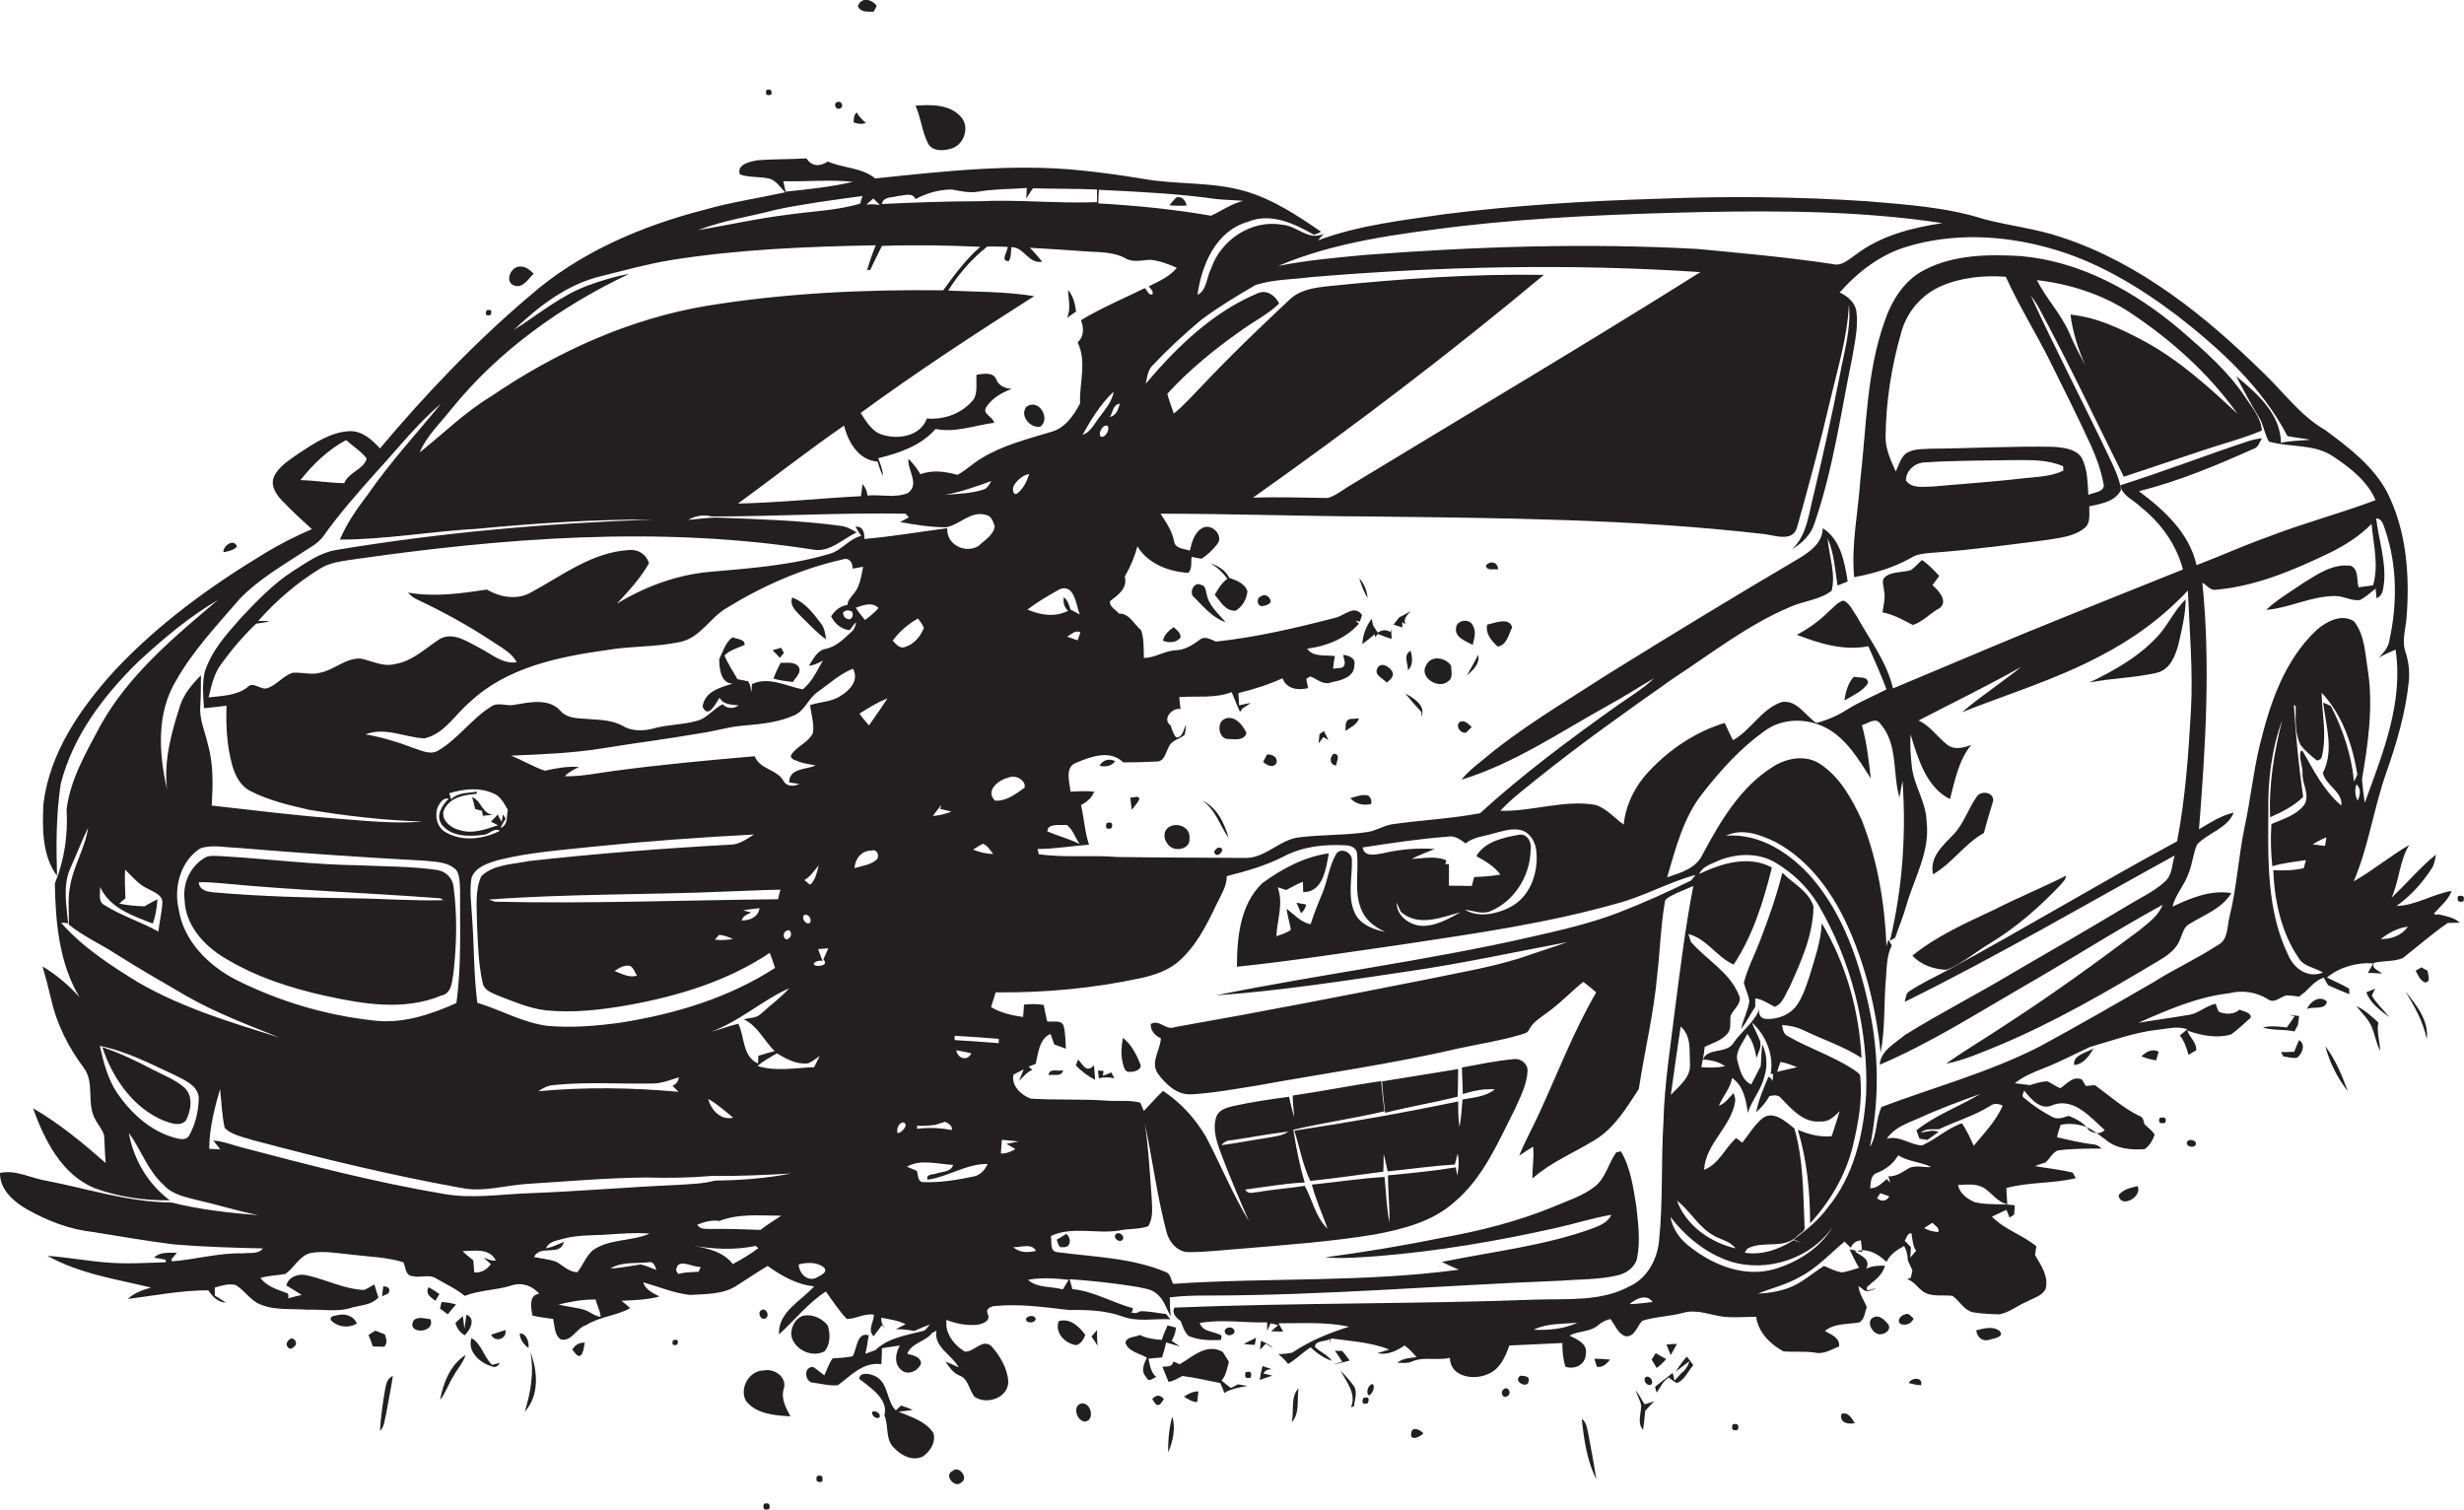 <?xml version="1.0" encoding="utf-8"?>
<!-- Generator: Adobe Illustrator 19.2.0, SVG Export Plug-In . SVG Version: 6.00 Build 0)  -->
<svg version="1.1" id="Layer_1" xmlns="http://www.w3.org/2000/svg" xmlns:xlink="http://www.w3.org/1999/xlink" x="0px" y="0px"
	 viewBox="0 0 799.6 489.9" enable-background="new 0 0 799.6 489.9" xml:space="preserve">
<g>
	<path fill="#231F20" d="M283.5,3.8c0.3-0.5,0.8-1.4,1-1.9c-1.6-2.2-5-3-6.1,0.1C279.3,4.2,281.8,3.7,283.5,3.8z"/>
	<path fill="#231F20" d="M272.5,35.2c1.5-0.3,0.7-2.6-0.7-2.1C270.3,33.4,271.1,35.8,272.5,35.2z"/>
	<path fill="#231F20" d="M308.4,48.3c4.4-1,6.5-7.1,3.4-10.4c-3.6-4.1-9.8-4-14.7-3.6c1.8,4,2.1,8.5,4.1,12.3
		C302.5,49.1,306,49,308.4,48.3z"/>
	<path fill="#231F20" d="M281,39.9c-1.1-1-2.3-2-2.9-3.4c-1.1,0.7-1,2-1.1,3.2C278.3,40.2,279.7,40.4,281,39.9z"/>
	<path fill="#231F20" d="M789.9,296.4c2-2.3,4.6-4.3,5.7-7.3c-6.1,1-11.6,4.7-17.9,4.9c4.5-3.2,8.3-7.4,11.3-12
		c1-1.4,1.2-3.1,1.5-4.7c-5.2,4.2-9.5,9.4-14.4,14c2.5-5.5,2.5-11.8,5.7-17.1c-6.2,3.6-11.8,8.3-18,11.8
		c4.9-11.4,6.5-23.9,10.7-35.6c3.3-9.5,6.2-19.3,7.2-29.4c0.3-3.2-0.1-6.4-1.1-9.5c-1.3-3.8,0.2-7.8,0.4-11.6
		c1-13.5-0.1-27.6-6.2-39.9c-4.5-8.7-12.6-14.8-20.3-20.5c-7.9-4.5-13.3-12.1-19.8-18.3c-18.9-18.6-40.2-35.8-65.7-44.2
		c-8.2-2.8-16.8-3.7-25.2-5.9c-12.2-3.9-25.2-4.7-37.9-5.8c-22.6-1.5-45.3-1.7-68-0.8c-23.1,0.7-46.2,2.1-69.1,5
		c-13.8,2-28,3.6-41.1,8.5l1.9-2.2c-4.9,2.6-8.8-2.7-13.7-2.9c-9.8-1.7-19.8,5-22.9,14.3c-1.5,2.8-1.3,6.9-4.4,8.5
		c1.3-9.7,6-20.8,16.3-23.7c7.4-3.1,15.1,0.5,21.5,4.2c0.8-0.3,1.5-0.6,2.3-1c-7.7-5.3-15.7-10.6-24.8-13.2c-10.7-3.1-22.1-2-33.1-4
		c-6.6-1.1-13.2-2-19.9-2.7c-22.3-2.3-44.7,0.3-66.9,2.6c-4.4-3.6-10.4-3.3-15.4-5.5c-2.4,1.7-5.2,1.7-6.9-1
		c-5.3,0.3-10.7,0.2-16,0.6c-2.4,0.5-6.7,1.3-5.6,4.6c3.1,1.1,6.5,0.6,9.7,1.4c2.2,0.7,3.4,2.8,5,4.4c-8.7,1.9-17.5,3.2-26,5.6
		c-20.6,5.3-40.8,13.9-56.9,28c-17.7,15-33.7,31.8-48.6,49.5c-2.5-2.7-5.5-5.5-9.4-5.6c-6.3,0.1-11.7,3.8-16.8,7.1
		c-3,2.2-6.6,4.2-8.2,7.7c-1.2,2.8,0.6,5.6,2.5,7.6c3.1,3.3,6.4,6.3,9.8,9.4c-5.3,2.3-10.5,4.9-15.4,7.9
		c-17.7,10.7-34.6,23-48.7,38.1c-11,12.1-20.9,26.4-23,43c-0.4,7.9-0.5,16.9,4.4,23.5c-0.3-9.9-0.3-20,1.2-29.8
		c3.9-15.5,13.9-28.7,25.2-39.7c8-7.4,16.4-14.5,25.8-20c-14.2,12-28.9,24.2-38.1,40.7c-4.6,8.7-9.8,17.4-11,27.3
		c0.5,8.1-0.7,16.4-3.8,24c0.2,12.6,1.4,25.9,8,36.9c-3.5-3.9-7.5-7.3-12-10c1,3.4,1.9,6.8,2.7,10.3c1.8,8.2,5.6,15.8,10.6,22.5
		c3.8,4.9,0.8,11.8,3.9,17c0.9,1.7,2.3,3.2,2.8,5.1c0.2,2.9,0.2,5.9,0.5,8.9c-7.4-6.5-15-12.8-23.6-17.8c3.7,10.3,9.3,21.6,20.1,26
		c7.7,2.8,16,4,24.3,3.9c-7.1-5.3-11.8-13.3-13.3-21.9c4,5.5,6.1,12.2,11.2,16.8c2.8,3.2,7,4,10.9,5c6.7,1.5,13.2,3.6,19.9,4.9
		c-9.5-0.7-19-1.8-28.2-4.1c-13.8-0.1-26.9-4.4-40.3-7c-5.1-0.8-10.1-3.7-15.3-2.6c-0.1,5.5,4.5,9.4,8.9,11.9
		c6.6,3.7,13.8,6.5,21.4,7.3c8.7,1.4,17.3,2.9,26.1,4c9.6,0.8,19.2,1.1,28.9,1.3c-1.5,2-4.3,1.3-6.5,1.6c-7.8-0.2-15.3,2-23,2.6
		l-0.2-0.7c0.5-0.5,1.4-1.6,1.8-2.1c-2.5,0.1-5.4-0.4-7.4,1.6c1.3,0.2,2.5,0.4,3.8,0.7c0,0.2,0,0.6,0,0.8
		c-6.3,0.2-12.6,0.6-18.9,0.1c-6.5-0.5-13-1.7-19.5-2.2c10.3,5.8,22.3,7.6,33.6,10.3c-2.7,0.8-5.4,1.7-7.5,3.7
		c8.7-1.1,17.3-2.8,26.1-2.8c1.3,2,3.1,3.9,5.7,4c-1.2-0.8-2.4-1.6-3.6-2.3c0-0.7,0-2,0-2.6c2.2-0.6,4.5-1.4,6.8-0.8
		c2.9,1.7,4.7,5,8,6.3c4.9,2,10.3,1.3,15.4,1.7c4.8-0.2,9.9,0.9,14.6-0.8c2.9-0.7,6.2-0.8,8.3-3.2c-0.5-1.4-0.9-2.8-1.3-4.2
		c-1.1,0.6-2.2,1.3-3.4,1.8c-6.4-0.3-12.1-3.3-18.2-4.7c-2.7-0.8-6.2,0.2-7,3.2c1.6,1,3.3,2,5,3.1c-1.5,0.3-2.9,0.7-4.4,1.1
		c0.1-0.7,0.3-1.7-0.7-1.8c-3-1.1-6.2-2.1-8.3-4.8c2.6-0.8,5.4-0.8,8.1-1.3c2.9-2,4.5-5.9,8.2-6.8c4.4-0.8,8.8,0.1,13.1,0.5
		c5.7,0.7,11.5,0.8,17,2.5c0.8,1.6,0.6,4.4,3,4.5c2.5,0.7,5.4-0.8,7.7,0.8c3.1,1.8,6.4,3.3,9.2,5.6c4.9-1.9,10.3-1.8,15.3-3.4
		c3.3-1.1,6.7,0.2,8.9,2.7c-3.5,0.4-2.7,4.7-2.2,7.1c2.2,0.5,4.5,0.8,6.7,1.1c0.5,2.2,0.4,5.2,2.4,6.6c3.6,1,5.1-3.7,8.3-4.6
		c4.4-2.8,9.8-3,14.3-5.5c-0.9-0.8-1.8-1.6-2.8-2.4c4.1-0.2,8.3-0.3,12.3-1.4c-2.1-1.1-4.5-2.1-5.3-4.6c5,1.4,9.9,3.5,15.1,4.1
		c5.2-0.3,10.9-0.1,15.4-3.1c3.3-2.1,6.5-4.3,9.9-6.3c4.5,3.2,9.5,6.1,15.1,6.6c-4.2,4.8-11.8,8.3-11.4,15.6
		c5.1-4.6,9.4-10.2,15.2-13.9c2.2,3,4.2,6.2,6.8,8.9c3,0,5.7-1.9,8.8-1.4c0,2.3-2.2,5-0.1,7c0.9-1.2,1.8-2.4,2.7-3.6
		c0.4,0.4,1.1,1.1,1.5,1.5c-1.1-1.1-1.9-2.3-1.7-3.9c2.7,0.5,5.5,0.9,7.9,2.1c-0.8,0.4-2.4,1.2-3.2,1.6c2,0,4,0.2,6,0.6
		c1.7-0.8,3.4-1.5,5.1-2.1c-0.8,0.7-1.3,1.9-2.3,2.1c-5.4,1.4-11.3,2.2-15.4,6.2c-1.1,0.4-2.2,0.8-3.3,1.2c0.5-2,0.8-4,1.1-6
		c-3.9-1.2-3.8,4.5-5.2,6.8c-2.1,0.5-4.4,0.5-6.5,0.7c-1.3,1.7-1.8,3.7-2.7,5.5c-1.2-0.9-2.3-1.9-3.6-2.7c-3.3-0.3-2.8,5.1,0.1,5.1
		c2.6,0.3,5.3,1.1,7.9,0.8c4.2-3.1,8.3-7.7,14.1-6.8c0.1-1.7,0.2-3.5,0.2-5.2c1.9-0.3,3.8-0.6,5.8-0.9c-1.3,2.4-2,5.6,0.2,7.7
		c2.1,2.3,5.8,0.7,6.7-1.9c-0.2-2.3-2.8-2.6-4.5-3.1c1.4-3.6,6-3.9,8.1-6.8l1.4-0.7c-1,5.3,5,7.8,7.2,11.9c-1.4-0.6-2.8-1.3-4.3-1.9
		c1.2,1.8,2.4,3.6,4.4,4.5c3.1,1,3.2,4.8,5.1,7c3.9,2.6,10.7,0.4,10.9-4.8c-0.2-4.4-2.7-8.6-5.6-11.8c-3-2.3-5.5,2.1-8.5,1.9
		c-3-1.8-5.7-4.9-6-8.5c0-0.4,0-1.3,0-1.8c3.1,1.2,6.5,1.9,9.8,1.6c1.8-0.2,4.8-1.2,3.6-3.6c-0.8-1.6,1.2-2.5,2.4-2.5
		c8-0.8,16.1,0.4,24.1,1.3c5.7-0.1,11.6,0.1,17,2c5.1,2,10.5,0.7,15.8,1c-0.3-0.4-1.1-1.3-1.4-1.7c-2.8-0.3-5.6-1-8.4-0.9
		c-0.3,0.2-1,0.5-1.4,0.6l-1.6-0.2c0.5-0.4,0.7-0.8,0.6-1.4c-6.6-1.8-12.7-5.5-19.6-6.2c-0.2-0.8-0.7-2.4-0.9-3.2
		c7.4,0.5,14.7,1.3,22,2.5c2,0.5,4.3,0.6,6,2c2.5,1.8,3.4,5,4.8,7.6c-0.2-2.1-0.3-4.1-0.3-6.2c3.8-0.5,7.7-0.6,11.6-0.6
		c38.4,0,76.6-3.3,114.9-4.8c6.2-0.5,12.5-0.3,18.6-1.7c2.9-0.6,5.7-2.5,6.5-5.4c1.2-5.6,0.4-11.4-0.2-17.1c-1-6-1.8-12.4-5-17.8
		c-0.4,0.1-1.1,0.2-1.5,0.3c-2.5,3.5-3.4,8.2-6.8,11c-4,3.2-9,4.7-13.6,6.7c-11.5,4.7-23.6,7.8-35.9,10c-12.7,2.6-25.4,4.7-38.2,6.4
		c5.7,0.5,11.4,0,17.1-0.4c19.6-1.6,39-4.9,58.1-9.2c5.9-1.3,11.7-3.2,17.7-4.2c-1.1,2.4-3.5,3.4-5.8,4.3
		c-15.8,5.8-32.8,7.6-49.2,11c1.8,0.9,3.7,1.7,5.5,2.5c-30.7,4.2-61.8,2.5-92.7,4.6c-0.7-1.2-0.8-3-2.1-3.7
		c-11.2-4.8-23.7-5-35.6-6.6c-2.5-0.3-1.6-3.5-2-5.2c6.9-3.3,14.9-0.6,22.2-1.8c3.1-0.7,6.4-0.3,9.4-1.4c1.8-2.9,1.2-6.4,1.1-9.6
		c-0.6-7.9-1-15.9-2.2-23.8c2.5,11.8,4,23.8,7.1,35.5c0.9,3.3,3.8,6.5,7.4,6.3c6,0,12-0.8,18-1.2c14-1.2,28.1-2.2,42-4.5
		c9.1-1.7,18.7-4.1,25.8-10.4c9.5-7.9,14.3-19.5,19.8-30.3c1.8-4,3.9-8,4.1-12.4c0.1-2.4-2.3-4.2-4.6-3.8
		c-5.6,0.5-11.2,1.7-16.7,2.7c0.1,2.9,0.2,5.7,0.3,8.6c3.4-1,6.8-1.8,10.4-1.5c-3,2.4-6.9,2.6-10.5,3.3c-0.3,3-0.4,6-1,8.9
		c-0.4-2.8-0.4-5.5-0.4-8.3c-17.6,3.7-35.4,6.8-53.2,9.5c1.8,5.4,2.7,11.1,5.2,16.3c7.9-0.8,15.8-2,23.7-3c0.1-1.9,0.1-3.9,0.1-5.8
		c0.5,1.9,0.9,3.8,1.3,5.7c7.3-0.7,14.5-1.8,21.8-2.2c0.3-1.2,0.6-2.4,0.9-3.5c0.6,2.3,0.3,4.8-0.1,7.1c-0.1-0.7-0.4-2-0.5-2.7
		c-7.3,1.2-14.7,1.9-22,2.6c0,5.1,0.6,10.2,0.5,15.3c-1-4.9-1.1-9.8-1.6-14.8c-7.9,0.5-15.7,1.7-23.6,2.5c1.3,4.9,3.4,9.5,5.1,14.3
		c-3.9-3.7-4.9-9.4-7.4-13.9c-5,0.8-10,1.1-15,2c-1.5,0-3.4,1-4.3-0.8c6.4-0.8,12.8-2,19.3-2.3c-1.7-5.6-2.8-11.3-3.7-17.1
		c9.8-2.3,19.8-3.7,29.6-6c-0.5-3.3-0.8-6.6-1.1-9.8c-9.6,1.4-19.1,3.3-28.7,4.7c0,2.3,0.3,4.7,0.5,7c-0.7-2.2-1.2-4.4-1.7-6.6
		c-6.1,0.8-12.1,1.7-18.1,3c-2.1,0.5-4.7,1.2-5.5,3.5c-1.3,3.9,0.1,8,1.4,11.6c2.8,7.5,6,14.9,9.2,22.3c-5.3-8.8-9.2-18.4-14-27.5
		c-3.5-5.9-8.2-11.1-13.9-14.8c-2.2,2.1-4.1,4.3-6.2,6.5c-0.3-0.7-0.9-2-1.2-2.7c-3.7-1-7.7-0.3-11.5-0.7c-8-0.5-16-0.1-24-0.6
		c-3.1-1.1-6.5-4.3-5.6-7.8c0.8-0.4,2.5-1.3,3.3-1.7c-0.4,0.9-1.1,2.8-1.5,3.7c1.4-1.2,2.5-2.9,4.3-3.5c-0.4-0.4-0.8-0.7-1.2-1.1
		c0.6-0.2,1.7-0.6,2.3-0.9c0.8-3.4,1.1-8.1,4.8-9.7c0.4,1.1,0.8,2.3,1.2,3.4c1.3,0.5,2.5,0.9,3.8,1.4c-0.2-2.5-0.1-5.1-0.8-7.6
		c-1-1.9-3.5-0.9-5.3-1.3c-0.4-1.8-0.8-3.5-1.1-5.3c-2.1-0.4-4.3-0.3-6.4-0.1c-0.1,1.3-0.2,2.6-0.3,4c-3.6-0.5-7.2-1.3-10.4-3.2
		c0.5-1.6,1-3.2,1.5-4.8c15.9,0.2,31.9-1.3,47.5-4.7c3.9-0.9,7.9-2.2,11.1-4.7c6.1-4.9,9.7-12.1,13-19c1.4-3,3.4-5.9,3.4-9.3
		c6.3-1.6,12.7-3.4,18.5-6.4c6.1-3.2,13.1-4,20-3.6c1.5,0,3.2,0.6,3.7,2.2c0.8,6.4-1.2,13.3,1.8,19.4c1.5,3.1,4.4,5.1,7.4,6.5
		c-3.8-0.8-8-2.3-9.8-6c-2.5-5.3-0.9-11.4-1-17c0.3-2.5-3.1-4.5-4.9-2.6c-2.5,4-2.9,8.8-4.7,13.1c-1.4,3.3-2.7,6.6-3.8,10
		c-3.2-0.6-5.3-3.2-7.8-5c0.3,2.3,1,4.5,1.4,6.8c-1.4,1.1-3.1,1.5-4.7,2.1c0.2-5.3,2.4-10.6,0.4-15.9c0.9,0.3,1.8,0.6,2.8,0.9
		c1.8-1,3.5-1.9,5.4-2.7c0,0.9,0.1,2.6,0.1,3.4c6.5,0,7.4-7.7,8.3-12.6c-7.9,1.1-15.2,5-21.6,9.7c-7.2,6.9-8.2,17.7-8.2,27.1
		c18.1-1.9,36.1-4.7,54.2-7.3c23.2-3.5,46.4-6.8,69-13.2c8.8-2.3,16.8-6.9,25.6-9.3c-0.3,0.4-1,1.3-1.4,1.8
		c-7.7,3.8-15.5,7.3-23.5,10.4c-9.3,3.6-19.1,5.8-28.8,8c-33.7,7.7-68.1,12-102,18.9c21.2-1.5,42.1-4.8,63.1-7.9
		c17.1-2.5,34.1-6.2,51.1-9.4c-4,1.4-8,2.7-11.9,4c-10.5,3.8-21.5,5.5-32.3,7.8c-27.7,5.5-55.5,10.9-83.3,15.8c-3,1.2-4.9-2.7-7.8-1
		c0,2.2,1.4,3.8,3.3,4.6c-0.1,3.8-3.5,7.7-1,11.4c2.5,3.5,6.3,7.1,10.9,6.8c7.1-0.4,14-1.7,21-2.8c22.1-4,44.3-7.1,66.2-12.2
		c6.5-1.4,13.1-2.4,19.5-4.3c1.1-0.4,2.4-0.5,2.9-1.7c1.4-2.7,4.1-4.1,6.4-5.9c4-2.9,7.3-6.5,11.2-9.6c1.4,1.1,2.8,2.2,4.2,3.4
		c-7.3,12.5-12.4,26-18.4,39c-2.1,4.7-4.7,9.2-6.6,14c1.5-1,3-2,4.5-2.9c0.4,3.4-0.3,6.9-0.2,10.3c6-5.3,13.4-8.3,20.1-12.4
		c6.5-3.9,10.4-10.5,14.4-16.6c1.9-12.4,4.9-24.7,6-37.2c0.9-7.7,1.1-15.5,2.4-23.1c-0.1-1.2,1-1.8,1.9-2.3c2.4-1.3,4.9-2.2,7.4-3.3
		c-2.5,12.8-4.1,25.8-5.8,38.8c-1.5,12.6-3.6,25.2-3.9,37.9c-0.8,12.7-0.1,25.5-1.4,38.2c-0.5,6.1-3.8,12.4-9.6,15
		c-9.2,5-20,4-30.1,4.3c-39.2,1.5-78.3,1-117.5,2.6c-1.2,1.5,0.5,3.5,1.9,4.3c0.7,1.7,1.2,3.6,2.6,4.9c3.3,1.4,7,1.5,10.5,1.3
		c0.1-0.3,0.2-1.1,0.2-1.4c-2.3-1.5-6-1-7.1-4.1c7.2-1.3,14.6,0,21.9-0.2c0,0.7,0,2.1,0,2.8c0.3-0.6,0.8-1.9,1.1-2.5
		c0.6,0.1,1.8,0.4,2.5,0.6c-0.6,0.5-1.8,1.5-2.3,2c1.3,0,2.6,0.1,3.9,0.1c-0.5-0.9-1-1.8-1.5-2.7c7.6,0,15.4-0.5,22.9,1.1
		c-6.4,2-12.8,4.6-18.4,8.4c-1.5,0.3-3,0.5-4.6,0.5c1.2,0.9,2.3,2,3.2,3.2c2.6-1.5,4.8-3.8,7.3-5.4c2,1.9,4.3,3.5,6.9,4.4
		c-1.4-2-3.8-2.9-5.5-4.5c0.1-2.3,3.4-1.6,4.9-2.6c0,0.4,0,1.2,0,1.6c0.1-0.5,0.2-1.4,0.3-1.8c6.3,0.9,12.9,1.2,18.9,3.6
		c-1,0.3-2.8,0.9-3.8,1.2c3.2,0.7,6.2-0.7,8.8-2.5c1.5,1.1,2.7,2.4,3.9,3.8c-2.2,0.2-4.5,0.4-6.3,1.8c1.6,0,3.3,0.3,4.8-0.4
		c3.9-1.7,8.2-0.2,12.3-1.2c0.1,6.2,7.7,7.4,12.3,5.3c3.9-1.5,5.7-5.6,7-9.3c5.7-0.3,11.5-0.5,17.2-0.8c0,2.6,0.2,5.2,1,7.7
		c3,1,6.4-0.6,6.6-4c0.7-3.5-2.8-4.9-5.3-6.1c2.9-1.6,6.5-1.1,9.1-3.2c1.2-1.1,2.6-1.8,4.2-2.2c1.5,1.9,2.4,4.8,4.9,5.6
		c3,0.3,3.7-3.2,5.4-5c4.3-1.4,9-1.4,13.3-2.6c4.5-1.3,8.9,0.8,13.4,1.3c3.4,0.3,6.9,0,10.3,0c0.7,5.1,4.5,8.8,8.8,11.2
		c3.4,0.3,6.8-0.1,10.2,0.4c2.8,0.7,5.4-1,7.9-2c0.3-2.9-2.6-3.8-4.6-5c3.1-2.6,7.4-2.1,11.2-2.8c1.7-1,1.7-3.3,2.4-4.9
		c-0.9-2.3-2.5-4.4-2.7-6.9c0.5,0.4,1.5,1.1,2,1.5c1.2,0.5,2.5-0.3,3.7-0.7c-1.1-0.1-3.7,1.6-2.9-0.5c0.9-0.8,1.8-1.6,2.8-2.4
		c1.4-1.2,2.5-2.7,3-4.5c-2.1,0-4.2,0-6.1,1c1.6-3.1-1.7-4.2-3.7-5.6c4-1.3,7.5,0.7,10.3,3.4c1.1-2.5,3.4-3.9,5.7-5.2
		c0.8,1.4,1.2,3,1.2,4.7c0.5,1.1,1,2.1,1.5,3.2c-0.1,0.6-0.4,1.8-0.5,2.4c-0.3,0.1-0.9,0.4-1.2,0.5c2.1,0.6,3.3,2.6,5,3.9
		c2.8,2,6.5,1.1,9.7,1.5c2.3,1.6,3.6,4.5,6.5,5.3c2.8,0.5,5.8,0.6,8.7,0.7c3.3-0.6,5.9-2.9,8.9-4.1c2.1-1.2,4.9-1.8,6.1-4.1
		c1.1-4-1.4-7.7-3.4-11c0.1-0.7,0.3-2.1,0.4-2.9c-4.5-3.7-10.3-5.4-14.4-9.6c1.5-0.7,3.1-1.5,4.7-2.2c0.3,0.6,0.8,1.9,1,2.5
		c0.4-0.2,1.1-0.7,1.5-1c0.1-0.8,0.2-2.3,0.2-3c-4.3-0.6-8.8,0-13-1c-2.4-1.1-4.9-2.8-5.4-5.6c3-0.1,6.3-0.6,8.9,1.3
		c2.3,1.7,4.1,4.3,7.1,5c-0.1-1.8-0.3-3.5-0.3-5.3c7.4-2,15.1-1.4,22.5-3.2c-0.3-0.5-0.8-1.4-1-1.8c-4-1-8.2-1.4-12.2-2.1
		c1.1-0.5,2.2-0.8,3.4-1.2c1.4-1.2,2.2-3.2,4-3.9c4.7-0.6,9.4-0.6,14.1-0.6c-0.7-0.9-1.8-1.4-3-1.4c-3.9-0.5-7.6-1.4-11.4-2.3
		c0.3-1.3,0.7-2.7,1.2-4c2.9-0.6,5.8-0.3,8.6,0.8c2.2,1.1,4.1,2.6,6,4c3.4,3,8.3,3.4,12.6,3.1c1.6-1,2.7-2.9,3.3-4.7
		c-0.8-1.4-2.2-2.3-3.3-3.4c-0.3-1.2-0.5-2.5-1.9-2.8c-5.2-2.6-9.5-6.5-14.2-9.9c-0.7,0.1-2.2,0.2-2.9,0.3c-0.3-0.5-1-1.6-1.3-2.1
		c-2.9-1.3-4.8,1.4-7,2.8c-1.5-0.5-2.7-1.6-4.2-2.2c-2,0-3.8,0.7-5.7,1.2c-1.6-0.2-3.3-0.4-4.9-0.6c2.8-2.2,6.1-3.6,9.5-4.9
		c5.1-2,10-4.6,15-6.9c7.1-2,14-4.6,21.4-5.5c3.3-0.3,6.8-1.4,10.1-0.2c-0.6,0.5-1.8,1.5-2.4,2c1.4,1.8,2.2,4,2.8,6.3
		c0.8-0.5,1.6-1,2.5-1.5c0.2-2.5-2.2-4.2-2.9-6.4c4.5,1.6,9.4,2.6,14.1,1.3c2.3-1.5,4.3-3.6,6.5-5.5c0.1-1.8-2.4-1.9-3.6-2.6
		c-2,1.7-4.5,1.6-6.8,0.7c-0.3-0.6-0.8-1.9-1-2.6c-3.3,0.7-5.8,3.4-9.2,3.7c-5.3,0.9-10.6,1.6-15.9,2.5c9.5-4.2,19.1-8.4,29.5-9.6
		c4.3-1.1,8.8-0.4,12.5,1.9c2.1,1.6,4-0.7,6-1.2c1.4,0,2.8,0.2,4.2,0.4c0.4-0.4,1.3-1.1,1.8-1.4c1.9-1.9,3.6-3.9,6.2-4.8
		c0.3,0.6,1,1.9,1.4,2.5c2.3,1,4.5,2,6.9,2.9c0-0.5-0.1-1.4-0.1-1.8c-2.3-1.4-4.8-2.4-7.2-3.6c4.1-3.4,9.8-5,15.1-4.6
		c-0.6,1-1.2,2-1.8,3.1c1.5,0,3,0.1,4.6,0.2c-1-1-3.8-1.7-2.5-3.5c3-0.7,6.3-0.3,9.2-1.5c4.9-3.8,9.5-7.9,14.6-11.4
		c1,0,2.9-0.1,3.9-0.1c-1.9-1.8-4.5-2.1-6.8-2.7C790,297,790,296.6,789.9,296.4z M399.7,370c6.2-0.9,12.2-2.1,18.4-2.8
		c-2.1,1.5-4.8,1.6-7.3,2.1c-4.8,0.7-9.6,1.7-14.4,2.3C397.2,370.5,398.4,370,399.7,370z M497.7,431.5c4.4-2.2,9.4-1.8,14.2-2.3
		C507.5,431.3,502.5,431.7,497.7,431.5z M528.8,423.2c2.1-1.8,5.5-3.5,7.5-0.7C533.8,422.8,531.3,423.1,528.8,423.2z M656.9,353.9
		c2.2,2.8,5.5,6.7,9.4,4.6c6.9-2.3,12.1,4.1,16.7,8.2c-1.5,1.5-3.3,1.1-5,0.2c-1.5-2.4-4.1-3.8-6.7-4.8c-1.7,0.5-3.5,1.3-5.2,0.4
		c-3.2-1.7-6.3-3.7-9.1-6.1C655.9,355.8,656.5,354.8,656.9,353.9z M765.1,259.8c-0.9-1.5-1-3.6-0.4-5.3
		C766.3,255.9,765.9,258.1,765.1,259.8z M473.9,73.4c26.2-3,52.6-4,78.9-4.6c25.9-0.5,51.9-0.3,77.5,3.6c-9.8,1.5-19.8,4-27.9,10.1
		c-2.3,1.5-4.6,4-7.6,3.2c-14.5-2.2-29.2-3.5-43.8-4.9c-35.9-2-71.9-0.8-107.7,1.9c-9.5,0.9-19.1,1.7-28.5,3.6
		C433.4,78.4,453.8,75.9,473.9,73.4z M389.8,103.8c5.6-4.2,11.6-7.8,17.6-11.3c5.9-1.9,12.2-1.8,18.3-2.6
		c41.9-3.5,84.1-4.4,126.1-1.6c-37.7,23.7-76.1,46.4-114.1,69.5c-2.2,1.3-4.3,3.1-6.8,3.8c-8.1-0.1-16.2-0.4-24.3-0.1
		c32.4-22.9,64-46.9,94.4-72.3c-23.5-0.4-47,1.3-70.3,3.7c-4.4,0.5-9.1,1.2-12.4,4.5c-9.8,9.2-19.5,18.5-28.7,28.3
		c-2.9,2.9-5.5,6-8.7,8.5c-0.7-2.1-1.5-4.2-2.1-6.4c7.2-7.9,15.5-14.6,24.2-20.7c4-2.9,8.5-5.1,12.1-8.6c-1.2-2.5-3.9-4.6-6.8-3.4
		c-14.7,6.1-26.4,17.5-36.5,29.4c0.5-2,0.6-4.3,2.2-5.9C378.9,113.4,384.3,108.4,389.8,103.8z M356.1,136.3
		c-1.3,1.8-2.5,4.1-4.8,4.8c2.8-5,5.9-10.1,10.1-14C360.8,130.8,358.1,133.4,356.1,136.3z M357.1,141.6c-0.6-1.2,0.3-2.7,1.3-3.4
		C361.1,137.3,359,142.7,357.1,141.6z M363.4,131c-0.5,1.8-1.1,3.8-3.2,4.3C361.1,133.8,361.2,131.2,363.4,131z M350.8,103.9
		c0.9,2.5,1.1,5.2-1.1,7.2c3.1,6.3,0.5,13.2,0.8,19.8c-2.1,4-5,8.2-9.6,9.3c-7.6,2.3-15.5,4.3-22.4,8.5c-2.7,1.6-5,3.9-7.8,5.4
		c-3.9-1.1-8.1-1.7-12-0.2c-1.1-1.8-2.4-3.6-3.9-5c-0.4,3.7,3.8,8.2-0.2,11.1c-4.1,1.7-8.8,0.4-13.1,0.8c-0.1-1.4-0.7-2.7-1.6-3.7
		c-0.1,1-0.4,2.9-0.5,3.9c-13.3,0.7-26.5,2.1-39.9,2.4c11.5-8.4,22.7-17.2,34.4-25.3c1.4,5.5,4.7,11.2,10.9,11.7
		c0.5,1.6,0.9,3.2,1.8,4.6c-0.2-2-0.9-3.8-1.6-5.7c6.8-1.7,13.8-4,18.6-9.5c6.5,1.3,12.7-1.2,19-2c-0.3-2-3.9-2.8-2.6-5
		c1.9-3,5.1-4.8,8.3-6c-2.2-0.2-4.2-1-5-3.1c-1-2.5-4.3-1.8-6.4-1.5c-0.2,2.6,0.4,5.4-0.8,7.8c-3.5,4.6-9.5,6.9-15.3,6.4
		c-2.1,5.7-9.1,6.9-14.4,5.3c-3.4-1-5.3-4.3-7.1-7.1c18.3-13.4,37.3-25.8,56.3-37.9c-9.2-1.5-18.6-1.4-27.9-1.8
		c3.4-5.4,7.6-10.3,12.7-14.3c2.2,0,4.4,0,6.6,0.1c0.1,1.4-2.6,4.8,0.4,4.6c0.8-1.3,0.6-3,0.8-4.5c4.1-0.1,5.6,5.6,10,4.7
		c-1.3-1.6-2.6-3.1-4-4.5c5.7,0.3,11.4,0.7,17.1,1.1c4.7,0.4,9.6,0,13.9,2.3c2.5,1.5,5.4,0.6,8.1,0.5c3,0.3,5.9,1.4,8.6,2.6
		c-2.3,2.9-5.9,4.4-9.1,6c0.5,0.8,1.6,1.5,1.2,2.6c-1.3,0.5-1.7-1.4-2.5-2C364.8,96.8,357.6,99.8,350.8,103.9z M346.3,206.6
		c1.3-0.7,2.7-2.3,4.3-1.4c-0.3,0.9-0.6,1.8-0.9,2.6C348.6,207.4,347.5,207,346.3,206.6z M350.4,273.9c-3.4-1.7-7-2.6-10.5-4.1
		c-0.1-2.8,4.4-1.9,6.3-2.1C348.2,269.2,348.9,271.9,350.4,273.9z M334,153.8c-0.7,2.2-1.7,4.4-3.5,6c-1.7,1.7-2.2-1.3-1.4-2.4
		C330.3,155.6,331.9,154.2,334,153.8z M308.7,263.4c-2,0.8-4,1.2-6,1.4c0.9-1.2,1.8-2.4,2.8-3.6c-0.1,0.3-0.3,1-0.4,1.3
		C306.3,262.8,307.5,263,308.7,263.4z M303.6,365c1-0.3,2.1-0.7,3.1-1c1.1,0.6,2.4,1.2,2.2,2.7c-3.7-0.7-7.5-0.9-11.3-0.4
		c0-0.3,0-0.8,0-1C299.7,365.4,301.7,365.3,303.6,365z M307.4,171.4c-9,1.2-17.9,2.7-26.9,3.5c0-2.1-0.3-4.1-2.9-4
		c0.6,1,1.2,2,1.9,3c-3.9,0.9-6.2,4.5-9.9,5.7c-12.8,3.9-26.3,4.8-39.6,6c-10.6,1-20.8,4.8-29.8,10.3c3.8-4.1,7.6-8.2,10.4-13.1
		c-0.8-2.9-3.6-4.7-6.6-4.3c-11.9,0.7-21.6,8.3-31.6,13.7c-4.5,2.6-10,1.7-14.4-0.9c-8.4,1.3-17.1,2.5-25.6,1c0.9,1,2,1.9,3.3,2.4
		c8.5,4,16.8,8.6,24.6,13.8c2.7,1.8,5.8,3.4,7.4,6.4c-4.7,0.7-8.3-2.8-12.2-4.7c-3.8-2-8.4-5.2-12.7-2.9c-4.7,3-8.9,7.3-14.7,8.2
		c-3.9,1-7.4-1.1-11.1-1.8c-4.9-0.2-8.5,3.7-13.1,4.6c-2.9,0.8-5.9-0.2-8.9,0c-3.1,1-5.1,3.9-8.2,5c-2.3,0.8-4.7-2.5-6.6-0.2
		c-3.6,2.7-8.3,2.7-12.5,3.2c0.9-3.7,1.7-7.6,4-10.7c3.4-4.7,7.2-9.2,11.4-13.2c1.4-0.3,3-0.3,4.3-0.9c-0.9,0-2.7,0-3.6,0
		c5.8-6.6,12.6-12.4,20.1-17c2.9-1.8,6.3-2.3,9.6-2.8c49.8-7.2,100.7-11.2,150.7-3.3c5.3,0.8,9.3-3.6,13.8-5.6
		c-1.7-1.1-3.5-2-5.5-2.2c-12.7-1.7-25.6-2.1-38.4-2.6c-3.6-0.2-7.2,0.4-10.8,0.7c2.4-1.3,5-1.8,7.7-1.1c21,0,41.9-1.3,62.9-0.9
		l1,1.2c-0.9,0.5-1.9,1-2.8,1.5c4.9,0.9,9.9,1.7,14.9,1.7c4.5-0.8,8.1-5.5,13-4c1.8,0.3,2.3,2.3,2.8,3.7c-0.4,2.9-3.3,4.5-5.3,6.4
		C313.1,179.8,307,176.6,307.4,171.4z M267,214.4c-1.9,3.3-3.5,6.9-6.5,9.3c-5.3-1-11.1-4.3-16.5-1.7c0,0.5-0.1,1.4-0.1,1.9
		c-0.1,0.2-0.2,0.7-0.2,1c0.1-1.4-0.2-2.7-0.9-3.8c-1.2-0.3-2.4-0.5-3.5-0.7c-1.4-2.6-3.1-5-4.2-7.7c1.8-1.8,4.3-2.4,6.5-3.4
		c0.4-1.9-2.6-1.9-3.9-2.5c-2.3,1.7-3.1,4.6-4.3,7.1c0,2.9,0.5,8,4.4,7.9c-4,1.3-9.1,2.5-9.8,7.5c1.8,4.2,4.3-1.1,5.5-2.9
		c1.3,2.4,3.9,2.2,6.2,2.5c-1.7,1.2-3.8,1.1-5.2-0.4c-3.1,1.6-5.2,4.8-8.7,5.5c-4.3,1.2-8.7,1.1-13,2.2c-3.5,1-7.4,1.3-10.6-0.6
		c-3.2-1.8-6.9-2-10.4-2.2c-3.3-0.4-7.3,0.1-9.8-2.6c-3.8-4.4-10.1-2.9-15.1-2.1c-2.6,0.6-5.4-1.1-7.7,0.7
		c-6.2,3.9-10.5,10.3-16.9,14.1c-2.7,1.7-5.8-0.1-8.5-0.9c-4.9-1.9-10-3.4-15.2-4.3c6.4-2.5,12.7,1,19.1,1.3
		c6.5-1.4,10-7.8,14.8-11.8c12-11.3,28.9-14.7,44.7-16.9c7.8-1.3,15.8-0.9,23.6-2.6c6.5-1.4,9.6-7.9,15-11
		c11.7-7.2,24.4-12.8,37.8-15.8c2-0.7,3.3,1.3,3,3c0.9-0.1,2.6-0.4,3.5-0.6c-0.6,3-1,6.3-3,8.7c-0.9,1.1-2,2.2-2.1,3.7
		c-2.3,0.3-4.1,1.8-5.3,3.7c1.2,2.4,3.3,4.2,6,4.5c0.7-0.9,1.3-1.8,2.1-2.6c-0.2,1.3-0.6,2.5-1.7,3.3c-2.4,2.3-4.9,4.7-8.3,5.4
		c-2.7,0.5-3.9,3.4-5.3,5.4C264.3,215.9,265.6,215.1,267,214.4z M262.8,299.5c-1.3,0.7-2.8-1.5-1.9-2.5
		C262.2,296.2,263.7,298.4,262.8,299.5z M261,285.6c2-1.1,3.2-3.1,4.7-4.8c-0.6,2.2-1,4.7-2.8,6.3
		C262.3,286.6,261.6,286.1,261,285.6z M262,345.1c1.5-0.4,2.7-1.6,4-2.4c-0.6,1.2-1.2,2.4-1.8,3.6c-6.1,0.2-12.4,1.5-18.4-0.4
		c1.9-1.6,4.1-2.8,6.3-4.1C255.1,343.6,258.3,345.4,262,345.1z M256.1,304.4c-1.5,1.5-2.5-1.4-1.1-2.2
		C256.6,300.9,257.3,303.6,256.1,304.4z M256.1,320.7c-2.8,3.1-6.2,5.6-9.3,8.4c-1.5,1.4-3.7,1.1-5.4,1.7c4.5,2.1,6.5,6.9,10,10.3
		c-1.8,0.4-3.5,1-5.3,1.5c0,0.6-0.1,1.9-0.1,2.5c-5.1-2.2-4.3-8.6-6.4-12.9c-3,0.7-5.8,1.8-8.8,2.6
		C240.1,331.4,247.3,324.6,256.1,320.7z M237.9,362.7c-4.1,0.9-7.1-2.5-8.1-6.1C232.7,358.2,235.3,360.5,237.9,362.7z M252.5,291.8
		c-30.6,0.3-61.3,1.5-91.9,0.8c-0.7-0.2-1.3-0.5-1.9-0.7c25.7-1.9,51.5-1.5,77.2-2.6c5.8-0.2,11.6-0.5,17.4-0.6
		C253,289.4,252.7,291,252.5,291.8z M241.1,295.4c1.8-0.3,3.6-0.5,5.4-0.7c-0.5,2.9-3.1,4-5.8,4c0.4-1.6,1.9-2,3.1-2.6
		C243.2,295.9,241.8,295.6,241.1,295.4z M237.9,304.7c-2,0.3-4,0.5-5.9,0.2c0.3-0.4,1-1.1,1.3-1.5
		C234.9,303.4,236.4,304.1,237.9,304.7z M206.7,316.6c-2.6,0.8-5-0.7-7.3-1.5c1.5-1,3.1-2,5-1.7C205.6,314,206,315.5,206.7,316.6z
		 M236.9,274.1c-21.8,1.2-43.5,2.9-65.2,5.3c-5.2,1.1-11.4,1-15.5,4.9c-2.2,4.8-1.4,10.4-1.4,15.6c0.3,6.3,0.4,12.7,1.8,18.9
		c0.4,2.6,3.1,3.4,5.1,4.3c4.9,1.9,9.8,4,15,4.7c9.2,1,18.5-0.1,27.5-1.7c16-2.9,32-7.8,45.6-16.9c0.6,1.6,1.2,3.2,1.7,4.9
		c-15,9.7-32.3,14.9-49.8,17.7c-7.9,1.1-16,1.8-24,1.1c-8-1-15.2-5.2-22.8-7.5c-1.2-9.2-1-18.4-1.7-27.6c-0.2-4.3-0.9-8.6-0.2-12.9
		c1.3-3.6,5.3-4.8,8.7-5.8c9.9-2.5,20.1-3.2,30.2-4.3c17.6-1.8,35.2-3.1,52.8-4C242.2,272.3,239.9,274.1,236.9,274.1z M220.2,354.3
		c-15.1-1.4-30.4-1.6-45.5-0.2c1.5-1,3.1-1.9,5-2c10.7-1.1,21.4-0.3,32.1-0.5c3,0,5.7-1.2,8.5-2c-0.2,1.4-0.9,2.3-2.1,2.7
		C218.7,352.8,219.7,353.8,220.2,354.3z M148.1,325.5c-8.5,3.8-17.8,6.9-27.3,5.6c-15.3-1.7-30.3-6.2-44.1-13.1
		c-9-4.6-17.1-12.6-18.7-22.9c-1.7-7.2,0.6-15.7,7-19.8c3.8-1.3,7.9-0.3,11.8-0.2c20.3,1.7,40.7,3.1,61,4.2
		c3.6,0.4,7.8,0.3,10.4,3.2c1.1,2,1,4.4,1.1,6.6C149.2,301.1,149.8,313.3,148.1,325.5z M144.7,270.1c-2.9-1.5-3.7-5.3-2.7-8.1
		c0.7-1.4,1.8-3.3,3.6-2.8c-2.1,2.1-4.3,5.4-2.3,8.3c3.1,4.1,8.9,4,13.5,3.4c1.9,0,3.5-2.5,5.4-1.3
		C157,272.3,150.1,273.2,144.7,270.1z M146.4,259.4c-0.2-0.7-0.4-1.3-0.6-2c4.7-1.4,9.8-2,14.4,0.1c2.3,0.9,3.4,3.3,4.6,5.3
		c-0.5,2.1,0.2,4.9-2.4,5.9c0.5-1,1-2,1.7-3l-0.9-1.4l-0.4,2.4c-0.5-0.8-0.9-1.6-1.3-2.4c-0.7,0.8-1.4,1.6-2.2,2.3
		c0.8,0.4,1.5,0.8,2.3,1.2c-4,1.3-8.4,3-12.6,1.5c-3-0.6-6.6-3.9-4.6-7.1c2.1-3.6,6.5-4.3,10.3-4.6l0-0.7
		C151.9,257.4,148.5,257.1,146.4,259.4z M275.7,201c-1.4-0.2-2.1-0.9-2.1-2.3c0.9-0.8,1.9-0.8,2.9-0.2
		C277,199.7,276.7,200.5,275.7,201z M277.7,197.2c2.4-0.8,5.3-2,7.4,0.1c-1.3,1.5-2.8,2.7-4.4,3.9
		C279.6,199.9,278.6,198.6,277.7,197.2z M306.7,160.6c5.2-1,10.1-2.7,15-4.5c-0.7,1.1-1.3,2.5-2.7,2.8
		C315,160.2,310.8,160.2,306.7,160.6z M356.6,61.6c12.7,0.6,25.5,1.2,38.2,3c2.8,0.3,5.7,0.3,8.6,0.6c-3.8,0.9-6.9,3.2-10.4,4.8
		c-12.1-2.1-24.3-3.3-36.6-4C356.4,64.5,356.5,63,356.6,61.6z M291.4,63.6c2-0.1,4.7-1.3,5.7,1c3.6-1.9,7.6-3.1,11.8-3.1
		c2.8,0.5,5.6,1.2,8.5,0.7c5.2-0.9,10.5-0.8,15.8-1.2c0,0.9-0.1,2.6-0.2,3.4c0.7-1.1,1.5-2.2,2.2-3.3c7,0.2,13.9,0.1,20.8,0.4
		c0,1,0,3,0,4.1c-12.7,0.5-25.5-0.9-38.2-0.3c-10.5,0-21.1,0.4-31.6,0.9C286.6,63.7,289.6,64.2,291.4,63.6z M283.4,64.4
		c0.7,0.7,1.4,1.4,2.1,2.1c-1.5-0.2-2.9-0.3-4.4-0.1C281.9,65.7,282.7,65.1,283.4,64.4z M254.2,58.8c7.5,0.2,15.1-0.6,22.6,0.2
		c-7.2,1.7-14.5,2.4-21.8,3.2C254.7,61.4,254.4,59.6,254.2,58.8z M251.6,68.1c9.3-2,18.9-3.2,28.3-4.5c-0.2,0.6-0.6,1.9-0.8,2.5
		c-7.5,2.2-15.2,2.4-22.9,3.5c-10,1.2-19.8,3.4-29.7,5.1C234.7,71.5,243.3,70.3,251.6,68.1z M204.1,88.9c-4.6,0.8-9.1,2.2-13.5,3.8
		c-8.8,3.3-16.1,9.5-23.9,14.4c8-7.6,17.1-14.7,28-17.4c7.7-1.9,15.2-4,23-5.3c22-3.5,44.3-4.4,66.5-4.8c-1.1,2.6-2,5.3-2.8,8
		c0.3,0,0.8,0,1,0c1.2-2.6,2.5-5.2,3.8-7.8c10.6-0.4,21.3-0.2,31.9,0.3c-4.7,4.1-8.4,9.1-12,14.1c-25.6-0.3-51.2,0.9-76.5,5
		c-25.3,4.2-49.1,15-70.2,29.4c-8.5,5.1-15.5,12.1-23.2,18.2c2.3-5.5,6.8-9.6,10.4-14.2C161.9,113.7,182.2,99.3,204.1,88.9z
		 M97.5,155.8c4.1-5.2,8.9-9.8,14.8-13c2.2,2,4.9,3.6,6.7,6c-1,3.6-5.9,4.4-7.3,8C106.9,156.7,102.2,155.9,97.5,155.8z M57,221.1
		c5.6-10,13.6-18.4,21-27c5.7-5.8,12.7-10,19.5-14.4c2.6-1.8,5.6-3.1,7.5-5.8c5.2-7.3,11.1-14,17.1-20.7c6.9-7.5,13.2-15.6,21-22.2
		c-7.9,9.7-16.5,19-23.7,29.4c-3.5,4.6-6.8,9.3-9.1,14.7c14.9,0,29.7-2.7,44.5-3.5c18.9-1.8,37.9-3.1,57-3
		c-34.5,1.2-68.8,4.2-102.9,9.9c-5.2,0.9-9.5,4.1-13.8,6.8c-6.4,4.1-11.7,9.7-16.9,15.2c-4.7,5.3-9.7,10.8-11.8,17.7
		c-0.8,3.8-0.5,7.7-0.2,11.6c2.4-0.2,4.9-0.5,7.3-0.8c-0.2,6.4,0.1,12.9,1.8,19.1c0.9,3.4,2.7,7,6,8.6c6,3.1,12.6,4.6,19.1,6.1
		c12.1,2,24.4,3.4,36.7,3.8c-9.4,0.8-18.8-0.3-28.2-1c-13.4-1-26.8-2.7-40.2-4.2c0.4-6.6,0.6-13.3-1.2-19.7
		c-0.9-4.2-2.9-8.3-2.5-12.6c0.2-3.3,0.2-6.7,0.2-10c-2.8,2.9-5.5,6-6.8,10c-2.8,8.7-5.3,17.8-4.2,27
		C51.5,244.4,50.8,231.5,57,221.1z M32.5,287.8c3,6.8,10.6,9.4,17.1,11.9c0.9-2.5,1.3-5.2,1.5-7.9c-1.4,0.7-2.8,1.5-4.2,2.3
		c-2.8-0.1-5.5-0.3-8.2-0.9c0.7-0.6,1.3-1.1,2-1.7c-0.1-3.1-0.3-6.2-0.1-9.3c2.4,2.3,4.5,5,7.6,6.3c1.7,1,4.3,1.8,4.5,4.1
		c-0.1,3.3-1,6.5-1.3,9.7c-5.7-3.2-12-5.1-17.5-8.6C31.7,292.6,32.6,289.8,32.5,287.8z M19.8,299.4c0.6,0,1.7,0.1,2.3,0.2
		c-0.5-5.9-1.8-12.1,0.7-17.8c2-4.4,3.7-8.9,5.8-13.2c-1,6.7-4.9,12.6-5.9,19.3c-0.8,4-0.2,8-0.4,12.1c4.8,3.9,10.5,6.4,15.7,9.8
		c7.4,4.7,15,9,22.5,13.4c9.6,5.5,20,9.4,30.2,13.5c-15.6-4.9-31.5-9.6-45.8-17.9C35.9,313.3,26.8,307.4,19.8,299.4z M61.3,368.6
		c-1,1.6-3.1,1-4.6,0.6c-7.8-2.1-14.1-7.9-18.6-14.4c-3.1-4.6-4.5-10-5.7-15.4c8.7,1.7,16.6,5.9,24.6,9.6c3,1.6,6.9,3.1,7.5,6.9
		C64.5,360.3,63.5,364.8,61.3,368.6z M156.9,408.1c0.8,0.7,1.6,1.4,2.4,2.1c-1.3,1.8-3.1,2.9-5.4,2.7c-0.1-1.3-0.2-2.6-0.3-3.9
		c-1.2-1-2.4-1.9-3.5-3c3.8-0.1,8.7-1.1,10.8,3C159.5,409.3,158.2,408.5,156.9,408.1z M180.4,409.4c-2.3-0.8-4.8-1-7.1-1.5
		c2-4.2,8.5,0,9.7-4.9c-1.9,0.8-3.8,1.7-5.8,2.1c0.9-2.3,3.5-2.5,5.5-3.1c4.2-1.2,8.7-1.1,13-1.3c5-0.3,10.1-0.8,15.1-0.4
		c-5.9,2.6-13,1.6-18.4,5.4c-2.2,1.9-3.2,4.8-5,7.1C184.7,412.9,182.7,410.6,180.4,409.4z M189.8,425.1c-2.8-0.9-5.7-1-8.5-1.8
		c3.9-0.9,7.9-1.7,12-1.6c0.4,1.9,1.5,3.6,1.6,5.6C193.1,427.2,191.6,425.7,189.8,425.1z M207.9,410.3c-3.3,0.5-6.5,1.2-9.8,1.3
		c3.8-2.3,8.4-1.5,12.5-2c1.5-0.4,2,1.4,2.4,2.5C211.4,411.5,209.7,410.7,207.9,410.3z M226.7,412.7c-2.2,0.1-4.5,0.1-6.6,0.7
		c-0.2-0.3-0.5-0.8-0.7-1.1c0.4-4.5,5.3-0.9,8-1.2C227.2,411.5,226.9,412.3,226.7,412.7z M237.8,410.2c-3.1-4.1-8.2-5.1-12.9-6
		c6.7,1.2,13.7,1.5,20.3,0.1c0.2,0.2,0.7,0.5,0.9,0.7C243.5,407,240.6,408.7,237.8,410.2z M246.8,399.1c-5.3-0.2-10.7-0.4-16-0.3
		c-1.6-0.1-3.7,0.3-4.5-1.4c2.3-0.9,4.7-1.6,7.2-1.2c6.3-2.5,13.3-1.7,20-1.7C251.2,396.1,248.9,397.4,246.8,399.1z M232,383.1
		c-4,1.1-8.1,1.1-12.1,1.4c-16.1,0.7-32.1,2.1-48.2,2.7c-9.2,0.3-18.6,1.9-27.8,0.2c-22-3.7-43.6-9.3-65.2-15
		c-3.2-0.8-6.3-2.1-9.5-2.3c0.6,0.7,1.7,2.1,2.3,2.9c-1.2-0.1-2.4-0.2-3.6-0.2c0-6.6,1.7-13.1,3.5-19.4c0.5,4.2,0.6,8.4,1.5,12.6
		c2.3,2.3,5.8,2.9,8.9,3.9c22.5,6,45.1,11.5,68,15.6c7,1.4,13.9-0.8,20.9-1.3c13-0.8,26.1-2,39.1-2.1c7,0.2,14,0.1,21-0.5
		c8.6,0.1,17.3-0.3,25.9-0.8C248.6,382.4,240.3,383,232,383.1z M264.8,414.7c-3,1.2-5.5-1.6-5.6-4.4c2.7-0.7,5.8-0.8,8.1,0.9
		C269,413,266,413.9,264.8,414.7z M267.2,311.3c1.6,1.9-0.8,2.2-2.3,2.1c-2.3-0.6,0.8-2.2,2.1-1.5c-0.6-1.3-1-2.6-1.5-3.9
		c0.8-0.1,2.5-0.2,3.3-0.3C268.3,308.9,267.7,310.1,267.2,311.3z M272.8,225.8c-2.9,2-6.6,1.9-9.9,3c0.3,3,1.4,6.1,0.9,9.1
		c-1.5,3.1-5.2,4.2-7,7c-0.7,1.5,1.6,1.8,2.5,2.3c1.8,0.6,3.6,0.8,5.4,1.2c-3.2,1.4-8.6,0.8-8.6,5.5c0.8,0.1,2.5,0.4,3.3,0.5
		c-1.8,0.8-4.1,1-5.2-1.1c-2.3-3.8-7.6-3.6-9.3-7.9c-15.1,1.3-30.2,2.7-45.2,4.7c-5.5,0.7-10.9,1.9-16.4,1.8c1.3-1.4,2.9-2.2,4.6-3
		c-3.8-0.3-7.5,0.4-11.1,1.2c-3.8-1.3-7.2-3.4-11-4.9c10-0.4,20.1-0.8,30-2.4c10.3-1.7,20.8-3,31.1-4.8c4.7-0.6,9.2-2.1,13.9-2.5
		c5.8-0.5,11.8-1,17.2-3.5c3.3-1.6,4.4-5.5,7.4-7.5c3.7-2.6,7.1-5.8,11.4-7.5C278.9,220.7,275.7,224.1,272.8,225.8z M284.2,279.2
		c-2,1.5-4.5,1.8-6.9,2.5c0.2-3.1,2.3-5.7,5.5-5.7C284.8,275.3,285.7,278.2,284.2,279.2z M282,235.4c-1.1-1.2-2.1-2.5-3.1-3.8
		c2.9-1.9,5.9-3.7,9.1-5C286.1,229.6,284,232.5,282,235.4z M291.3,367.7c-0.5-1.3,0.3-3.3,1.8-3.5
		C295.2,364.8,292.6,367.7,291.3,367.7z M293.8,209.9c-1.8,0.8-3-0.9-4.1-2c2.2-3,5-5.4,8.2-7.2c0.7,1,1.5,1.9,1.9,3.1
		C298.7,206.5,296.7,209,293.8,209.9z M315.8,381.8c-5.3,1.1-10.7,2-16,1.8c-2.1,0.2-1.8-2.5-2.3-3.7c-1.1-0.4-2.2-0.9-3.2-1.3
		c4.5-2.6,10-0.8,15-0.6c-0.7,2.4-3.5,2.1-5.4,2.8c-1.1,0.4-3.5,0.1-2.9,2c6.7-0.9,12.6-5.2,19.5-5.1
		C319.6,379.7,318.1,381.4,315.8,381.8z M310.3,340.8c1.6,0.3,3.3,0.6,4.9,1C313.9,344.5,310.8,343.5,310.3,340.8z M346.8,415.3
		c-0.5,0.8-1.4,2.3-1.9,3.1c-3.7-1-8.4-0.4-11.3-3.1C337.9,414.5,342.4,414.8,346.8,415.3z M336.2,405.9c-2.5,0.6-5.3,0.7-7.4-1.2
		C331.2,404.9,334.7,403.2,336.2,405.9z M325.1,369.9l0.4,0c1.7,0.2,3.4,0.3,5.1,0.5c-1,0.2-3,0.6-4,0.8c1,0.5,1.9,1.1,2.9,1.7
		c-1.4,0.8-3,1.5-4.7,1.4C324.9,372.8,325,371.4,325.1,369.9z M324.1,337.1l0,1.4c-4.8-0.4-9.5-0.7-14.3-1c0-0.4,0-1.1,0-1.4
		C314.6,336.4,319.4,336.7,324.1,337.1z M315.8,275.7c1.1-0.7,2.1-1.4,3.2-1.9c1.5,0.6,2.3,2.1,3.3,3.3
		C320,277.1,317.8,276.5,315.8,275.7z M332.5,255.6c-2.8,2-6,4.5-9.6,4.2c-3.3-3.2,1.1-6.7,4.2-7.4
		C329.4,251.2,333,253.1,332.5,255.6z M343.9,191.2c4.8-1.9,5.3,5.2,6.5,8.2c-1-0.5-2-1.1-3-1.6c-0.5-1.5-0.9-3-2.2-4
		c-0.2,1.7,0.1,3.3,1.4,4.4c-4.3,2.2-8.9,1.4-13.2-0.4C336.7,195.3,340.3,193.2,343.9,191.2z M462.9,300.4c-4.5,0.5-9.6-2.6-9.7-7.5
		c0.5,1,0.9,2,1.4,3c5.7,5,13.1,1.8,19.4,0.1C470.5,297.9,466.9,300,462.9,300.4z M489.6,294.6c-4.3,2.1-9.9,3.2-14.2,0.6
		c2.7,0.3,5.5,1.6,8.2,0.5c7.8-3.2,12.9-11.4,13.1-19.7c0.5-2.5-1-5.7-3.9-5.1c-5,0.9-11,2.2-13.7,6.9c2.9,1.6,5.8,3.3,7.8,6
		c-2.8,0.5-5.7,0.7-8.5,0.8c-0.3,1-0.5,1.9-0.8,2.9c-2.5,0-4.9-0.1-7.4-0.1c0-2.3,0-4.6,0-7l-1.2,0l0.4-1.2
		c-3.6-1.6-7.5-0.6-11.3-0.5c2.4-1.2,5-2.2,7.5-3.2c-5.7-0.4-11.4,0.1-16.9,1.4c-2.3,0.4-6,1.3-6.5-1.9c9.1-1.4,18.3-2.8,27.5-3.5
		c2.3-0.5,4.2,0.9,5.9,2.2c2.5-2.1,5.9-2.3,8.9-3.2c2.8-0.7,5.8-1.8,8.8-1.2c3.3,0.7,5.2,4.2,5.3,7.4
		C499.2,283.8,496.2,291.5,489.6,294.6z M535.1,250.3c-4.5,4.7-7.5,10.8-8.2,17.3c-3-2.2-5.5-5.2-9.1-6.4
		c-10.3-1.8-20.5,2.2-30.9,1.9c3.5-3.9,7.8-7,11.8-10.3c14.3-11.5,29.3-22.1,44.2-32.6c12.4-8.1,24.2-17.4,37.9-23.2
		c4.4-2,9.7-2.3,13.6-5.3c1.4-5.7-0.9-11.3-1.3-17c2.1,4.8,2.4,10.2,3.2,15.3c1.1-0.4,2.2-0.9,3.3-1.3c-1-6.3-2.3-13.7-8.1-17.3
		c0,4.7-4.1,7.6-7.7,9.8c-20.9,12.3-41.6,24.9-62.2,37.7c-13.9,9-28.3,17.4-40.9,28.1c-2.3,1.8-4.6,3.7-6.4,6
		c17-5.2,31.9-15.4,47.4-24c5.2-2.8,10-6,15.1-8.9c-3.7,3.5-8.1,6.1-12.2,9c-15.3,10.9-30.4,22.1-44.3,34.8
		c-9.5,1.8-19.1,2.2-28.7,3.6c-2.7,0.5-5.1,2.1-7.9,2.5c-7.3,1.1-14.7,0.8-22,1.7c-6.6,0.7-11.2,7.1-18.1,6.7
		c-13.6-0.1-27.3-0.1-40.9-0.3c-8.5-0.7-17.2,0.3-25.6-0.9c-0.1-0.4-0.3-1.3-0.4-1.7c5.6,0,11.1-1,16.7-1.4
		c-1.4-4.2-1.6-8.6-2.6-12.9c1.9-0.9,3.5-2.3,4.3-4.3c-2.6-0.3-5.2-0.1-7.7,0c-0.3-3-2-8.1,1.9-9.4c4.7-2,11-4.3,15.2-0.1
		c3.7,0,7.5-0.1,11.2-0.3c2.3-0.3,2.5-2.9,3.5-4.5c0.7-2.3,3.5-2.7,5.2-4.1c0.3-1.1,0.4-2.2,0.5-3.3c-0.9,1.4-1,4.2-3.2,4.1
		c-1-1.1-1.4-2.6-1.8-3.9c-2.9-1.9,0.4-5.9,3.2-5.3c-0.2-1.3-0.3-2.6-0.4-3.9c5.7-0.4,11.5,0.5,17-1.6c0.9,2.1,1.7,4.3,2.7,6.4
		c0.2-0.3,0.6-0.8,0.8-1.1c0.9-0.6,1.8-1.1,2.7-1.8c-1.3,0.2-2.5,0.5-3.8,0.8c-0.1-1.3-0.1-2.6-0.2-4c4.9-1.2,9.7-2.7,14.3-4.8
		c1.3,3.5,5,4,8.3,3.2c-0.2-1-0.4-2-0.6-3c0.3-0.2,1-0.6,1.3-0.8c2.2,0.8,4.3,3,6.9,1.9c3-0.6,7.4-1.6,7.4-5.5
		c0.6-2.3-1.8-3.2-3.6-3.4c0.1,1.4,1.3,3.3-0.5,4.2c-0.7,0.1-2.1,0.2-2.8,0.3c0.1-1.4,0.3-2.7,0.6-4.1c-2.9-0.4-7.2,0.4-9-2.4
		c6.3-0.8,12.5-3.3,16.8-8.1c-0.3-0.3-0.8-0.8-1.1-1c0.4,0.1,1,0.2,1.4,0.3l0.7-2.1c-2.5-3.6-5.8,0.3-8.8,0.9
		c-12.7,3.3-25.6,6.3-38.6,7.7c-1.7-0.7-3.7-2-5.4-0.5c-2.2,1.6-4.7,3.2-7.5,3.3c-3.7,0.1-6.8,2.5-10.5,2.5c-0.1-3,0.1-6.1-0.9-9
		c-2.3-1.9-3.8-5.5-7.2-5.4c-1-1.3-3.2-2.2-2.9-4c2.6-2,5.8-4.2,4.8-8c1.8-3.1,3.2-6.4,4.1-9.8c3.5,5.7,10.2,8.2,16.5,8.6
		c1.4-1.4,0.8-3.5,1.1-5.2c1.1,0.2,2.2,0.5,3.3,0.6c1.9-1.3,3.6-2.9,5-4.7c2.2-2.7-1.6-6.7-4.5-5.4c-2.9,1.3-3.7,4.7-4.4,7.5
		c-1.9-0.7-4.7-0.6-5.1-3c-0.6-3.4-2.6-6.2-4.4-9c22.6,0,45.3,0.8,67.9,0.9c42.4,0.5,84.9,0.8,127,5.6c3.8,0.2,10.3,3.2,11.7-2.2
		c3.8-13.6,7.5-27.2,10.7-41c2.4-10.3,5.6-20.5,6.1-31.2c0.8,7.9-1.6,15.5-3,23.2c-2.5,12.7-5.3,25.3-8.3,37.9
		c-1.7,6.3-2.1,13.5-7.1,18.3c3.3-2,6.2-4.8,7.3-8.6c6-17.4,8.5-35.8,12.2-53.7c0.8-4.9,2-9.9,1.3-14.9c-0.4-2.9-2.9-4.9-5.4-6.1
		c6-6.8,13.5-12.5,22.3-15c14.6-4.3,30.4-3.6,45,0.4c15.5,4.1,29.5,12.5,42.2,22.1c14,10.9,27.5,23.2,35.8,39.1
		c2.4,0.5,4.9,0.7,7.4,1.2c-3.2,0.3-6.4,0.3-9.5,1c-0.1-9.4-7.8-16.1-14.5-21.6c2.3,4.5,4.7,8.9,7.3,13.2c1.6,2.5,1.8,5.5,3.3,8
		c7,2,14.9,0.6,21.1,5c5.4,3.6,10.9,7.9,13.5,14c-11.4,4.3-23.2,7.4-34.6,11.8c-7.9,2.8-15.6,6.3-23.5,9.3
		c-2.3-10.4-10.5-17.9-18.7-24c12.8-3.2,25-8.3,37.1-13.7c1.6-0.4,2.1-2.2,2.8-3.5c-1.5,0.2-3,0.5-4.5,1
		c-13.9,4.6-27.6,9.9-41.5,14.3c0.8,3.5,4.5,4.8,6.8,7.1c6.5,5.2,11.5,12.2,13.6,20.2c-17.1,6.9-34.3,13.7-51.4,20.7
		c-14.3,5.9-28.5,12-42.7,17.9c-2-8.6-7.5-15.7-11.7-23.3c-1.3-1.8-2.2-4.2-4.3-5.2c-2,0.4-3.2,2.2-4.7,3.4
		c-3.1,3.1-6.7,5.7-10.5,7.7c7.3,2.8,15.3,5.3,23.2,3.7c2,4.6,4.1,9.2,5.9,14c-4.2,2.2-8.7,4-12.7,6.5c-3.1,2-6.5,3.5-10.1,4.4
		c-3.6-2.4-6.2-7.5-11.1-6.8c-6.6,2.1-10,9.1-15.9,12.4c-1-1.8-1.8-3.7-2.7-5.6C550.6,237.3,541.9,243,535.1,250.3z M545.4,333.1
		c3.5,3,2.8,7.8,3,11.9c0.5,4.5-3.5,7.4-6.2,10.3C543.2,347.9,544.3,340.5,545.4,333.1z M555.9,400.8c2.4,1.5,5.6,1.9,7.3,4.3
		c-8.1-1.9-16.1-7.4-19-15.5C548.5,392.9,551.1,398.1,555.9,400.8z M548.8,404.9c-3.3-2.4-6-5.8-6.7-10c4.9,6.4,11.5,11.8,19.3,14.4
		c11.9,3.8,26.3-0.8,33.4-11.3c-4.1,7-11.3,11.5-18.9,13.8C566.3,414.6,556.3,410.7,548.8,404.9z M600.2,405.4c0.9,2,1.9,4,3.1,6
		c-1.8,0.5-3.6,1.2-5.5,1.5c-2.1-0.3-4-1.3-5.9-2.1c-3.5,2.2-6.6,5-10.4,6.7c-3.5,1.5-7.3,2.1-11,2.3c4.5-1.9,9.3-2.9,13.5-5.4
		c5.6-2.8,9.8-7.6,14.6-11.5c0.7,0.7,1.3,1.4,2,2c0.6-1.4,1.7-2.3,3.3-2.4c0.1,1,0.3,2.8,0.4,3.8C603.2,406,601.2,405.6,600.2,405.4
		z M605.6,354.9c-0.8,13.1-4,26.7-12.5,37c-3,4.1-7,7.3-11,10.3l2.4,1.1c-0.6-0.2-1.8-0.6-2.4-0.9c-4.7,3-10.3,5-15.9,4.1
		c0.2-0.3,0.6-1,0.8-1.3c5.1-2.8,11.8,0.3,16.1-4c0.9-1,2.9-1.6,2.5-3.3c-0.5-10.6-0.3-21.4-3.3-31.7c-2.8-2.3-7-6.1-10.5-3.2
		c-2.6,2.2-4.3,5.2-6.4,7.8c-0.5-0.4-1.5-1.1-2-1.5c-3.7,3.3-5.6,8.5-10.4,10.3c0.5-8.6,8.9-14,10.1-22.3c0.1-0.9-0.3-1.7-0.5-2.6
		c-1.5,1.4-2.7,3.4-4.8,4.1c1.3-3.1,3.7-5.6,4.3-9c3.7,2.6,4.5,7.1,5.1,11.3c1.3-4.1,4.3-7.4,5.3-11.6c1.2-3.4,0.9-7.3-0.6-10.6
		c-0.3,2.3-0.4,4.6-0.5,7c-1.1,2-2,4-3.1,6c-2.8-1.2-3.6-4.4-4.3-7c-1.3-3.5,1.6-6.4,3-9.4c1.8,2.2,2.5,5,3,7.8
		c0.6-1.8,1.7-3.5,1.2-5.4c-0.8-2.1-1.9-4.1-2.7-6.1c4.6,4.1,7.2,10.6,6.1,16.7l0.8,0c0,0.6-0.1,1.7-0.2,2.3
		c-0.3-0.7-0.8-1.2-1.3-1.4c-1.6,3.7-3.2,7.5-4,11.5c1.7-1.5,3.2-3.2,4.3-5.2c1.3-0.3,2.9-0.6,3.9,0.8c3.4,3.5,7.3,8,12.7,7.4
		c2.7,0.3,4.5-1.7,6.2-3.3c-0.8,2.7-1.7,5.4-2.6,8.1c-3.8,0.4-7.5-0.6-11-2.1c3,9.8,4,20.2,4,30.4c6.5-7.1,11.6-15.7,13.9-25.2
		c1.7-7.2,3.1-14.6,2.4-22c0.2-1.5-1.4-2-2.3-2.8c-6.6-4.3-14.3-6.8-21.1-10.7c-1.5-0.6-1.8-2.3-2-3.7c2.4,0.2,4.7,0.6,6.9,1.7
		c6.3,3,13,5.2,18.9,9c-0.8-15.3-5-30.5-12.9-43.7c-0.3,5.9-2.3,11.5-4,17.2c-1,3-2,6.1-3.7,8.8c-2.2,3.6-6.7,5.4-10.8,5
		c-1.9-0.4-2.2-2.2-1.5-3.8c-1.6,4.8-6,7.7-8.8,11.8c-2.3,3.4-8.2,1.3-9.8,5.2c2.5,0.2,5.1,0.6,7.2,2.2c-2.5,0.5-5.1,0.5-7.7,0.3
		c0.4-2.2,0.9-4.4,1.1-6.6c2.5-1.2,5.4-2,7.3-4.2c1.5-1.6,0.8-3.9,1.1-5.9c1-2.3,4.1-4.2,2.6-6.9c-3-7.3-10.5-11.3-15.5-17.1
		c-0.2-0.6-0.6-1.9-0.8-2.5c6,1.5,9.2,7.5,14.7,9.9c6.3-9.5,9.7-20.6,12.4-31.5c-7.6-4.1-16.4-1.3-23.6,2.1c1-2.2,3.3-3,5.3-3.9
		c6.1-2.8,13.7-3.3,19.6,0.3c5.5,3.3,10.2,7.8,13.6,13.3C600.9,312,606.3,333.6,605.6,354.9z M576.7,347.8c0.3-1.1,0.7-2.1,1.1-3.2
		c1.8,0.3,3.6,1,5.4,1.7C581,346.8,578.8,347.3,576.7,347.8z M609.1,388.8c0.3-0.4,0.8-1.2,1.1-1.6c1,0.3,1.9,0.7,2.9,1
		C612.2,389.9,610.5,390,609.1,388.8z M619.9,408.1c0.1-0.8,0.2-2.5,0.2-3.4c-0.7-0.7-1.3-1.4-2-2.1c0.7-0.9,0.8-2.5,2.2-2.4
		c0.3,1.9,0.4,4,1.5,5.7C621.2,406.6,620.6,407.3,619.9,408.1z M619.8,378.9c-2.2,1.2-4.3,3-7,2.8c0.2,0.5,0.4,1.6,0.6,2.1l-1.1-1.2
		c-1.6,1.3-3.1,3-5.4,3c0.2-1.8,0.1-4.3,2.2-5c2.9-1.1,5.3-3,6.9-5.7c3.3,2.1,7.3,2.1,10.7,3.8C624.5,378.9,622.1,378.1,619.8,378.9
		z M629,399.8c-1.7-0.1-3.2-0.5-4.6-1.3c0.7-0.4,2-1.3,2.7-1.7C627.8,397.6,629.5,398.4,629,399.8z M640.5,371.8
		c-1.1-2.5-2.3-5-3.8-7.3c-4.8,1.6-8.4,5.2-13,7.2c-3.9-0.2-7.3-3.3-11.4-2.2c2.4-3.6,6.6-5,10.3-6.6c6.5-3,13.3-5.5,20-7.9
		c-6.8,4.1-14.5,6.8-20.7,11.8c0.3,0.9,0.7,1.8,1,2.7c0.7,0.1,2,0.3,2.6,0.4c1.2-0.9,2.3-1.7,3.6-2.6c-2-0.8-3.9-0.1-5.8,0.3
		c1.7-1.6,4-1,6-1.2c5.5-2.6,11.3-4.3,16.5-7.5c1.3-1,2.7-0.8,4.1-0.1C647.7,363.8,643.9,367.7,640.5,371.8z M733.3,241.9
		c-2.1,8.7-3,17.7-4.9,26.5c-2,9.6-2.5,19.5-4.9,29.1c-0.8,3.2-0.4,7.5-3.8,9.2c-6.8,4.4-14.2,7.8-21,12.1
		c-12.3,7.1-24.6,14.2-37,20.9c-16.3,8.3-34.1,13.1-51.1,19.5c-2,4-1.3,9.1-3.8,13c3-14.6,3-29.8-0.1-44.5
		c-3.2-15.2-8.3-30.5-18.4-42.5c-7-8.1-17-14.9-28.2-14c5.3-2.6,11.3-0.3,16.2,2.1c11.3,6.1,19,17.2,24,28.8
		c5.4,12.5,8.6,26,10,39.5c1.5-7.9,1-16,1.7-24c0.3-3.6,0.2-7.4,1.9-10.8c-0.4-0.6-0.7-1.3-1.1-1.9l-0.6,2.1
		c-0.6-13.9-2.9-28-8.1-41c-3.2-6.9-7.1-14-13.6-18.2c-4.7-3-10.9-1.8-15.3,1.1c-10.5,6.6-16.9,17.6-22.6,28.2
		c-2.1,4.7-7.2,6.1-11.6,7.6c2.8-9.5,5.3-19.5,11.6-27.4c5.8-7.4,12.2-14.5,19.9-20c5.7-4.3,13.7-4.4,19.9-1.2
		c6.8,3.5,10.7,10.3,14.7,16.5c-0.7-5.8-1.3-11.7-2.9-17.3c2-0.5,4.6-2.8,6.1-0.3c5.7,6.6,3.8,16,6.1,23.8c0.3-1.8,0.6-3.6,1-5.4
		c1.2,17.4,0,34.9-4.1,51.9c0.4-0.3,1.3-0.8,1.7-1c1.2-3.6,2.7-7,3.7-10.7c2.6-8.9,7.7-17.4,6.5-27c-0.1-6.4-4.2-11.7-4.8-18
		c-0.4-3.4-0.6-6.9-0.4-10.3c2.4,7.8,5.1,17.2,12.8,21c1.6-6.1,2.8-12.6,6.9-17.6c-2.5,1-5.7,1.8-8-0.2c-3.1-2.5-5.4-6-9.1-7.7
		c11.1-5.8,22.4-11.2,33.3-17.4c-6.3,5.1-13.1,9.5-19.2,14.7c14.9-5.9,30.4-10.6,44.6-18.1c10.7-5.5,20.5-12.6,28.7-21.4
		c0.5,12.9,1.7,25.9,1,38.8c-0.8,14.2-1.8,28.6-4.5,42.6c-25.2,13.6-49.6,28.4-74.8,42c-4,2.1-8.2,4.1-12,6.6
		c-1.3,0.7-1.2,2.3-1.6,3.5c29.8-14.7,58.5-31.5,87.6-47.5c-0.9,2.9-0.7,6.5-3.3,8.6c-3.5,3.2-7.8,5.1-11.7,7.5
		c-12.5,7.5-25.1,14.8-37.7,22.1c-11.5,6.9-23.5,13-34.9,20.1c-3.1,2.7-7.8,4.9-8.1,9.6c16.4-7,31.6-16.7,47-25.6
		c15-8.6,29.6-18,44.8-26.3c-1.4,3.7-4.8,6-7.7,8.4c-14,10.5-28.2,20.8-42.9,30.3c-6.5,4.4-13.3,8.3-19.7,12.9
		c5.9-1.2,11.4-3.6,17-5.9c18.2-7.6,35.2-17.5,52.1-27.6c2.9-1.7,5.8-3.8,6.9-7c0.8-1.8,1.2-4.1,3.2-5c4.7-2.9,10.4-4.9,13.4-9.9
		c-6.7-1.1-13.2,1.6-19.1,4.4c1-4,4-7.1,5.3-11c1.2-3,1.4-6.3,2.7-9.2c3.6-3.8,9.7-5.1,11.9-10.3c-4.2,0.9-7.7,3.3-11.3,5.4
		c2.1-26.6,3.8-53.4,1.1-80c1.4,0.7,2.4,2.4,4.1,2.3c13.1-1.1,25.3-6.3,37-11.9c5.1-2.5,9.9-5.5,13.8-9.5c0.6,6.6,2.4,13.4,0.5,19.9
		c-1.5,0.3-3.1,0.4-4.7,0.7c-0.7-2.3,0.1-5.8-2.5-7c-5.8-0.8-10.8,2.7-15.5,5.6c-4,2.8-8.4,5.3-12,8.7c7.6-0.6,14.6-4.5,22.4-4.5
		c2.8,0,5.3,1.7,8.1,1.3c1.8-1,3.4-2.4,5-3.7c0.1,0.8,0.3,2.3,0.3,3.1c2.3-0.8,2.2-3.5,2.5-5.5c0.5-6.9-1.8-13.6-2.6-20.4
		c1.9,0.1,2.3,2,2.8,3.4c4.1,11.7,4.1,24.6,1.4,36.6c-0.4,2.1-1.9,3.7-3.3,5.2c1.7-1,3.5-1.8,5.4-2.6c2.6,17.2-4.2,33.8-10,49.7
		c-0.4-2.6-0.7-5.1-0.9-7.7c2-11.6,3.7-23.5,1.9-35.3c-0.9-5.4-1-11.5-4.5-15.9c-4-2.6-9.1,0.1-12.2,2.9
		C741.2,214.4,736.6,228.4,733.3,241.9z M754.5,274.5c-1.3-0.2-2.6-0.3-4-0.5c0.9-0.6,1.9-1.1,2.9-1.6l1.5-0.7
		C754.9,272.4,754.6,273.8,754.5,274.5z M759.8,261.4c-5.6-4.7-9-11.4-12.5-17.6l-0.6-0.2c-0.9,2.1,0.6,4.9,0.5,7.3
		c-0.2,3.5,2.7,7.3,0.4,10.5c-2.6,3.2-6.8,4.4-10.5,6c-0.3,4.6-0.2,9.2,0.3,13.7c3.5-1.1,7.2-1.4,10.9-2c-0.2,0.7-0.5,1.9-0.7,2.6
		c-3.2,0.8-6.6,0.8-9.9,0.7c0.4,9.9,2.6,20.2,8.2,28.4c1.6,2.9,5.3,3.1,7.9,4.8c-4.9,2-9.5-1.4-11.3-5.8
		c-6.9-14.3-6.5-30.6-6.4-46.1c-0.2-10.2,1-20.4,4.5-30c-2.6,10.3-4.4,20.9-3.9,31.5c3.8-1.7,7.7-3.6,10.7-6.6
		c-1.4-9.9-2.4-19.8-3-29.8c0.2,0.1,0.5,0.2,0.6,0.3c0,4.2-0.4,8.8,1.6,12.7c1.5,1.9,3.4,3.5,5.3,5c1.1-0.2,1.6-0.8,1.7-1.9
		c1.5-6.7-0.1-13.4-0.2-20.1c6.8,7.2,10,16.9,11.6,26.5c-0.3,0.8-0.7,1.6-1.1,2.3c-0.8-8.6-3.6-16.9-7.5-24.5
		c-0.6-0.3-1.9-0.9-2.5-1.1c0.9,7.5,3.6,15.7-0.1,22.8C754.7,254.9,760.3,256.9,759.8,261.4z M772.6,304.7c2.6-2,5.5-3.6,8.8-4
		C779.4,303.6,775.9,304.8,772.6,304.7z"/>
	<path fill="#231F20" d="M381.7,64.1c-0.8,0.8-1.5,1.6-2.2,2.5c1.9,0.2,3.8,0.2,5.6,0.1C384.7,65.1,383.6,63.5,381.7,64.1z"/>
	<path fill="#231F20" d="M620,181.1c2-1.3,4.4-1.5,6.7-1.7c12.6-0.9,25.1-2.6,37.7-4.2c4.1-0.7,8.6-1.1,12-3.8
		c2.2-1.7,1.5-4.7,1.6-7.1c3.7-0.8,8.4-1.5,10.3-5.3c-0.4-3.3-1.8-6.3-3.2-9.3c-8.5-18-17.8-35.7-26.1-53.8c0.8,1,1.5,2.1,2.2,3.2
		c9.9,18.2,18.7,37,28,55.6c8.5-2.8,17-5.7,25.5-8.5c6.4-2.2,13-3.8,19.3-6.5c-0.3-4.2-3.2-7.5-5.4-10.8c-5.6-8.5-13.4-15.2-21-21.8
		c-14.6-12.4-32.4-22.3-51.8-24c-10.5-0.6-21.8-0.5-31.3,4.5c-6.7,3.4-10.7,10.1-13,16.9c-5.8,16.5-5.8,34.1-7.8,51.2
		c-0.7,10.5-3,21-2,31.6C608,186.1,614.3,184.3,620,181.1z M691.2,101.4c13.4,8.9,25.6,19.8,34.9,32.9c-9.3-8.7-19-17.5-30.3-23.6
		c-7.5-4-15.4-7.8-23.9-8.6c0.7,5.7,2.5,11.2,4.8,16.5c-1.8-3.5-3.7-7-5.2-10.6c-2.7-6.2-7.5-11.1-10.5-17.1
		C671.6,92.1,682.2,95.5,691.2,101.4z M657.7,155.1c-10.3,1.2-20.6,1.9-30.9,2.8c-2.8,0-6.4,0.7-8.3-2c0-3,2.5-5.4,5.4-5.8
		c9.9-0.7,19.9-0.6,29.8-0.8c5.3,0,10.8-0.2,15.8,2c0,0.3,0.1,1,0.1,1.4C666,154.5,661.8,154.7,657.7,155.1z M617,107.8
		c1.8-6.6,6.6-12.2,12.8-14.9c6.6-2.9,13.9-3.6,21.1-3.1c4.3,9.5,9.9,18.4,14.5,27.7c4.5,9.1,9.1,18.2,13.3,27.4
		c1.7,3.8,3.1,7.8,3.9,11.9c0.8,2.9-3.1,2.9-4.9,3.8c-0.3-4.2-0.2-8.7-2.4-12.4c-2-2.6-5.6-2.9-8.6-3.2c-13.3-0.3-26.7,0.5-40,0.6
		c-2.8,0.2-6-0.1-8.4,1.7c-1.6,1.5-2.2,3.8-3.1,5.7c-1.6-3.6-3.4-7.3-3.3-11.3C612,130.4,613.8,118.9,617,107.8z"/>
	<path fill="#231F20" d="M167,92.7c2.7,0.9,4.5-2.3,6.2-3.9c-1.2-1.1-2.5-2.4-4.4-2.3C165.8,86.3,163.5,91.6,167,92.7z"/>
	<path fill="#231F20" d="M333,132.1c-2.1,2.9,1.3,6.8,4.5,6.4C341.2,136,337,128.9,333,132.1z"/>
	<path fill="#231F20" d="M72.5,179.2c1.6-0.3,3.2-0.6,4.4-1.8C76.1,174.6,72.3,177,72.5,179.2z"/>
	<path fill="#231F20" d="M486.1,184.8c0.1-2.4-2.5-3-3.9-1.3C482.4,185.4,484.8,184.5,486.1,184.8z"/>
	<path fill="#231F20" d="M627.1,189.9c0.7-1,1.5-2,2.2-3c-1.7-1.9-3.5-3.7-5.6-5.2c-1.2,1.1-2.3,2.4-3.6,3.3
		c-2.9,0.9-6.4,0.3-8.7,2.5c-0.8,1.3-0.1,2.8,0,4.2c0.5,2.4-0.2,4.7-0.5,7c3.5,0.7,6.6,2.4,9.8,4.1c3.3-1,5.7-3.9,8.8-5.5
		C632.2,195,629.2,191.7,627.1,189.9z"/>
	<path fill="#231F20" d="M398.9,187.5c-1.1-2.4-3.6-3.9-6.1-4.7c2.2,1.2,4,3,5.5,5c-1.8,1.3-3,3.3-4.1,5.2c1.8,2.1,3.4,5.3,6.7,5.2
		c2.2-1.2,3.7-3.8,3.9-6.3C404,189.3,401.2,188.3,398.9,187.5z"/>
	<path fill="#231F20" d="M389.8,189.8c-2.4-1.3-4.2,2.8-2.2,4.1c3,3,5.9,6.6,10.1,8c-2.3-2.8-5.4-5.3-6.1-9
		C391.3,191.8,391.3,190.1,389.8,189.8z"/>
	<path fill="#231F20" d="M409.3,193.5c-1.9,0.4-1.3,3.8,0.7,3.1c1-0.1,3.1-0.9,2.1-2.2C411.7,193.3,410.2,192.7,409.3,193.5z"/>
	<path fill="#231F20" d="M266.4,202.3c-2.5-3.3-5.2-6.9-9.3-8.4c-1,2.5,1.2,4.4,2.7,6c2.7,2.6,5.2,5.4,8.3,7.6
		C267.8,205.7,267.6,203.8,266.4,202.3z"/>
	<path fill="#231F20" d="M707,208.8c1.1-4.7,2.2-9.4,2.3-14.3c-3.5,3.3-5.5,7.8-8.6,11.4c-6.2,7-14.4,11.6-22.7,15.6
		c7.3-1.5,14.8-1.5,22-3.2C704.3,217.2,706,212.7,707,208.8z"/>
	<path fill="#231F20" d="M477.9,209.3c0.5-2.1,1.3-4.4,0-6.4c-1-2.4-5.4-1.7-5.4,1C472.1,207,475.8,208,477.9,209.3z"/>
	<path fill="#231F20" d="M482.6,202.7c-0.6,3,1.4,5.2,3.4,7.1c2.9-0.3,3.6-4,4.7-6.2C489.9,200.1,485,202.2,482.6,202.7z"/>
	<path fill="#231F20" d="M380.9,203.5c-1.6,1.1-3.1,2.4-3.5,4.4c2,0.8,4.3,0.7,5.7-1C383.2,205.3,381.9,204.5,380.9,203.5z"/>
	<path fill="#231F20" d="M254.4,211.9c-0.2-0.4-0.7-1.3-0.9-1.7c-0.9,0.3-1.9,0.5-2.8,0.8c0.8,0.8,1.6,1.6,2.4,2.5
		C253.5,212.9,253.9,212.4,254.4,211.9z"/>
	<path fill="#231F20" d="M462.8,215.9c-2.4,3.9,4,7.9,7.1,5.2c1.8-1.1,1-3.4,1-5.1C469,213.3,464.4,212.5,462.8,215.9z"/>
	<path fill="#231F20" d="M456,225c1.7,2.1,3.5,4.1,5.3,6.1c0,0.4,0,1.1,0,1.5C462.8,228.9,458.7,226.5,456,225z"/>
	<path fill="#231F20" d="M397.2,233.4c-2.5,1.3-1.7,6.7,1.6,6.4c2,0.1,4.9,0.6,5.7-1.9C403.4,235.2,400.3,231.7,397.2,233.4z"/>
	<path fill="#231F20" d="M441,233.1c-0.7,0.1-2.1,0.2-2.8,0.2c-1.9,0.4-1.4,2.5-1.6,3.9C438.2,236,440.4,235.2,441,233.1z"/>
	<path fill="#231F20" d="M474.1,234.1c-2.2,0.9-0.3,4.2,1.7,3.6c0.6-0.6,1.2-1.2,1.8-1.8C476.5,235,475.6,233.8,474.1,234.1z"/>
	<path fill="#231F20" d="M428.2,238.2c-0.1,0.7-0.2,2.2-0.3,3c0.4-0.5,1.2-1.5,1.5-2l1.7,0.9c-0.5-1-1-1.9-1.5-2.9
		C429.3,237.5,428.6,238,428.2,238.2z"/>
	<path fill="#231F20" d="M411.2,244.8c-0.3,0.6-1,1.8-1.3,2.4c1.2,1.2,3.4,2.2,4.4,0.3C414.6,245.5,412.8,244.8,411.2,244.8z"/>
	<path fill="#231F20" d="M432.8,244.6c-1.5,1.2-1.3,3.6,0.8,3.8C433.7,247,435.2,244.7,432.8,244.6z"/>
	<path fill="#231F20" d="M356.8,248.5c1.9,0.4,3.8,0.2,5.1-1.5C359.9,246,357.9,246.6,356.8,248.5z"/>
	<path fill="#231F20" d="M643.8,270.3c0.9-3.5,2-7,3-10.4c0.3-2.9-4-3.5-5.3-1.4c-2.7,3.8-4.1,8.4-7.2,11.9c-3.5,3.7-8.3,7.6-7,13.3
		C633.5,280.2,637.5,273.8,643.8,270.3z"/>
	<path fill="#231F20" d="M443.9,258.1c-2-0.4-3.8,0.4-5.7,0.9c1.6,1.9,4.3,2.5,6.7,1.9C445.3,259.9,444.8,258.7,443.9,258.1z"/>
	<path fill="#231F20" d="M379.9,268.1c-2.3,0.9-2.6,3.8-1.1,5.6c1.7,3,7.7,2.2,7.2-1.8C386.3,268.7,382.6,266.9,379.9,268.1z"/>
	<path fill="#231F20" d="M395.1,275.1c-0.3,0.3-0.8,0.8-1.1,1.1C394.5,279.7,398.9,274.6,395.1,275.1z"/>
	<path fill="#231F20" d="M141.8,282.3c-8.3-1.2-16.7-1.1-25-1.5c-15.1-0.2-30.1-2.1-45.1-3c-1.6,0-3.3-0.3-4.8,0.3
		c-4.9,2.6-7.7,8.3-7,13.8c0.2,8.2,6.2,14.9,12.9,18.9c10,6.1,21.3,9.8,32.6,12.3c12.3,2.7,25.6,5,37.7,0c3.7-0.7,3.6-5,4.1-7.8
		c1-9.1,1.2-18.3,0-27.4C147,285.1,144.7,282.7,141.8,282.3z M114.8,291.5c-15-0.2-30.1-0.6-45.1-1.9c-2.1-0.2-5-0.5-5.2-3.3
		c2.4-0.1,4.8,0.1,7.2,0.3c23.7,2.3,47.5,3.1,71.2,4.9c0.3,0.1,0.7,0.5,1,0.6C134.2,292.4,124.5,291.6,114.8,291.5z"/>
	<path fill="#231F20" d="M578.4,283.2c-1.9,7.6-4.5,15-7.3,22.2c-1.7,4.5-4,8.8-5.2,13.5c0.5,2,1.5,3.9,1.8,6c-0.5,3.1-2,5.9-2.7,9
		c1.8-2.2,3-4.8,4.6-7.2c0-0.7,0-2,0-2.7c2.3,0.2,4.2,1.7,6.3,2.7c2.6-0.9,3.4-4,4.7-6.1c3.8-8.4,7.8-17.1,7.9-26.5
		C586.9,289.1,581.8,286.7,578.4,283.2z"/>
	<path fill="#231F20" d="M645.8,306.1c8.6-5.2,16.2-11.9,23.1-19.2c0.5-0.8,1.6-1.5,1.5-2.7c-7.8,3.9-15.8,7.2-23.5,11.1
		c-9.1,4.3-18.4,8.4-26.3,14.8c2.8,3.1,7.2,4.5,11.2,4.6C636.9,312.6,641.1,308.9,645.8,306.1z"/>
	<path fill="#231F20" d="M422.2,296.3c1-0.7,1.4-1.7,1.7-2.8c-0.8-0.1-2.4-0.4-3.2-0.6C421.2,294.1,421.7,295.2,422.2,296.3z"/>
	<path fill="#231F20" d="M785.8,313.9c-0.5,0.3-1.4,0.8-1.9,1.1c0.8,1.4,1.4,3.1,3,3.8c2.2-0.1,0.9-2.4,0.9-3.8
		C787.3,314.8,786.3,314.2,785.8,313.9z"/>
	<path fill="#231F20" d="M748.7,327.3l0,0.1c2-0.9,6,0.5,6.4-2.4C752.8,322.8,749.7,325,748.7,327.3z"/>
	<path fill="#231F20" d="M771.8,331.8c-2.2-2-4.4-4.1-7.1-5.3c1.7,2.2,3.8,4.1,4.9,6.6c1.1,2.6,1.5,5.4,2.8,7.9
		C772.3,338,771.2,334.9,771.8,331.8z"/>
	<path fill="#231F20" d="M734.3,333.4c3.3,1.1,6.9,0.5,10.3,1.3c0.3-0.5,0.8-1.6,1.1-2.1c0.1-0.7,0.3-2.2,0.4-2.9
		c-1.1-0.1-2.2-0.3-3.3-0.4c0.5,0.1,1.4,0.4,1.8,0.5c-0.8,1.2-1.6,2.4-2.5,3.6C739.5,333.1,736.8,332.8,734.3,333.4z"/>
	<path fill="#231F20" d="M364.4,336.8c-0.5,2.6-0.7,5.4-0.1,8c0.4,1.3,0.6,3.3,2.5,3c1.5,0.1,4.2-0.9,3.1-2.8
		C368.7,341.9,367,338.8,364.4,336.8z"/>
	<path fill="#231F20" d="M746.1,337.5c-0.6,1.3-1.1,2.5-1.6,3.8c-1.4,0.1-2.9,0.1-4.3,0.1c0.2,0.3,0.6,1,0.8,1.4
		c1.4,0.2,2.8,0.6,4.3,0.5C747.2,342,748.3,338.9,746.1,337.5z"/>
	<path fill="#231F20" d="M49.6,347.1c-5.3-2.8-10.7-5.4-16.4-7.3c3.3,10,9.9,19.6,19.8,23.8c2.3,0.8,5.5,2.2,7.4-0.1
		c1.6-3.2,2.4-7.9-0.6-10.6C56.8,350.3,53.1,348.9,49.6,347.1z"/>
	<path fill="#231F20" d="M673.1,345.6c3-0.2,4.9-3,6.3-5.4C677.2,341.6,672.6,342.3,673.1,345.6z"/>
	<path fill="#231F20" d="M694.9,342.8c1.5,0.6,3.1,1,4.8,1.3c0.3-0.9,0.5-1.9,0.8-2.8C698.5,340.1,696.3,341.4,694.9,342.8z"/>
	<path fill="#231F20" d="M449.5,361.1c7.8-2,15.7-3.3,23.5-5.2c0.2-3,0.1-6,0.2-9c-8.2,1.3-16.5,2.7-24.7,4
		C448.7,354.3,449.1,357.7,449.5,361.1z"/>
	<path fill="#231F20" d="M356.3,347.4c0.1,0.6,0.2,1.9,0.3,2.5c1.6-0.4,3.3-0.4,5,0c-0.3-0.5-0.7-1.5-1-1.9
		c-0.9,0.4-1.8,0.8-2.7,1.1l0.2-1.6L356.3,347.4z"/>
	<path fill="#231F20" d="M700.8,362.8c-0.5,1.5,0.2,2,1.9,1.5C703.1,362.7,702.5,362.3,700.8,362.8z"/>
	<path fill="#231F20" d="M687.5,387.9c0.7,4.4,7.8,0.5,6.2-3C691.5,385.4,688.9,385.9,687.5,387.9z"/>
	<path fill="#231F20" d="M342.9,402.3c0.5,0.9,0.5,2.8,2,2.4c2.7,0.3,2.9-3,1.1-4.3C345,401.1,343.9,401.7,342.9,402.3z"/>
	<path fill="#231F20" d="M126.3,418.9c0.4-1.1-1.1-1.5-1.9-1.5c-0.2,1.1-0.3,2.2-0.4,3.3C124.8,420.1,126.4,420,126.3,418.9z"/>
	<path fill="#231F20" d="M141.3,422.1c0.3-0.5,1-1.6,1.3-2.2c-1.1-0.8-2.3-1.5-3.5-2.2C137.9,419.9,139.8,421,141.3,422.1z"/>
	<path fill="#231F20" d="M621,427.9c-0.8-0.6-1.5-2-2.7-1.4c-1.4,0.2-3.1,2.2-1.4,3.2C618.7,430.2,620.2,429.5,621,427.9z"/>
	<path fill="#231F20" d="M109.8,426.7c-0.9,0.3-3,0.2-2.4,1.7c2.2,2.3,5.7,2.7,8.4,1.1C114.9,427.1,112.2,426.2,109.8,426.7z"/>
	<path fill="#231F20" d="M267.6,438.5c1.9-2.3,1.9-5.7,1-8.4c-1.8-2.3-4.9-3.7-7.8-3.2c-2.8,0.8-4.5,4.2-3.9,7
		C258.2,438.2,263.6,440.6,267.6,438.5z"/>
	<path fill="#231F20" d="M608.2,427.4c-2.6,0.9-1.1,4.5,0.8,5.3c1.7,1,5-0.8,3.8-2.9C611.8,428.6,610.1,426.6,608.2,427.4z"/>
	<path fill="#231F20" d="M134.3,428.4c-2.8,4.6,7.1,4.5,5.4-0.3C138,427.9,135.7,427.1,134.3,428.4z"/>
	<path fill="#231F20" d="M151.4,426.6c-0.3,1.5-0.4,3-0.7,4.5c-0.1-1-0.4-3-0.5-4c-0.6,0.5-1.8,1.6-2.4,2.2c0.4,1.6,1.4,3.1,3,4
		C152.6,431.6,154.5,427.9,151.4,426.6z"/>
	<path fill="#231F20" d="M352.2,433.2c-1.9-2.7-5-5.6-8.6-4.5c-1.5,3.7,2.1,7.4,5.7,7.8C350.8,436,351.7,434.6,352.2,433.2z"/>
	<path fill="#231F20" d="M372.7,440.9c1.5-0.2,2.9-0.3,4.4-0.4c0.5-1.6,1-3.3,1.3-4.9c1.5,0.5,3,0.9,4.5,1.3
		c-0.9-0.6-1.8-1.2-2.7-1.8c0.8-1.3,1.3-2.7,1.4-4.3c-0.7-0.2-2-0.5-2.7-0.7c-0.7,1.5-1.4,3.1-1.9,4.7c-2.4-0.2-4.9-0.5-7.1-1.6
		c-1.5,0.8-4.2,0.4-4.7,2.5c1,3,4.6,3.4,7,4.9c-1,1.9-2.1,4.4-0.2,6.3c0.6,1.8,2.1,0.4,3.2-0.1C373.4,445.3,373.2,443,372.7,440.9z"
		/>
	<path fill="#231F20" d="M641.3,431.7c0.3,2.3,2.1,3.8,4.4,3c1.3-0.4,4.9-0.8,3.2-2.8C646.8,430.2,643.7,431.1,641.3,431.7z"/>
	<path fill="#231F20" d="M93.5,435.1c-1.3,1.3,0.4,3.6,1.8,2C97.3,435.9,94.9,433,93.5,435.1z"/>
	<path fill="#231F20" d="M153,434.2c-1.4,4.3,2.6,8,6.4,9.1c1.1,0.7,2.2,0.1,2.8-1c-0.6,0.1-1.9,0.4-2.5,0.6
		C157,440.4,156.3,436.1,153,434.2z"/>
	<path fill="#231F20" d="M185.7,438c0.8,0.6,1.6,2.8,2.9,1.7c0.9-1.2,0.8-2.7,1.2-4C188,435.6,186.6,436.4,185.7,438z"/>
	<path fill="#231F20" d="M540.8,436.3c0.4,1.2,0.9,2.3,1.4,3.4c0.7-1.2,1.3-2.4,2-3.6C543.3,436.1,541.6,436.2,540.8,436.3z"/>
	<path fill="#231F20" d="M399.4,450.4c-1-0.8-2-1.6-3-2.4c1.5-1.7,1.8-4,2.4-6.1c-0.7-1.1-1.3-2.1-2-3.2c-5.2-3-9.8,1.6-14,4
		c-0.5-0.2-1.5-0.7-2-0.9c-0.4,1.9-2.2,1.6-3.6,1.7c0.7,1.6,1.3,3.3,2,4.9c1.7-0.2,3.1-1.2,4.5-1.9c4.1,0.5,8.2,1.5,12.3,2.3
		c0.5,1,0.9,2.1,1.3,3.2c2.3-1.4,5-1.8,7.6-2.3c-0.8-0.1-2.4-0.3-3.2-0.5C401.3,449.5,400.1,450.1,399.4,450.4z"/>
	<path fill="#231F20" d="M170.3,458.1c4.8-5.3,4.2-13.2,1.8-19.4C173.4,445.2,172.2,451.9,170.3,458.1z"/>
	<path fill="#231F20" d="M142.8,454.3c1.9-2.4,2.8-5.4,4.5-8c1.2-2.2,3-4.1,3.8-6.6C146.1,442.8,143.8,448.9,142.8,454.3z"/>
	<path fill="#231F20" d="M543.8,445.1c1.5-1.1,2.9-2.3,4.4-3.4c-0.4,1.6-1.3,2.9-2.6,3.9c-0.6,0.6-1.6,1.8-2.2,2.4
		c-0.1-0.6-0.4-1.9-0.6-2.5c-1.9,1.5-3.8,3-5.7,4.5c0.1,0.5,0.3,1.4,0.5,1.9c1.2-1.7,2.1-3.8,3.9-4.9c0.6,0.5,1.9,1.4,2.6,1.8
		c2.5-0.8,3.7-3.9,5.4-5.8c-0.7-1-1.4-1.9-2.1-2.8C546.1,441.7,544.9,443.3,543.8,445.1z"/>
	<path fill="#231F20" d="M518.2,443.5c1.9,0.4,3.2-1,4.3-2.3c-1.7-0.2-3.4-0.3-5.1-0.3C517.6,441.5,518,442.8,518.2,443.5z"/>
	<path fill="#231F20" d="M254.3,450.8c1.3-3.9-3-6.8-6.4-6.1c-4.7,0-8,5.6-5.9,9.8c3.4,4.4,9.4,4.8,14.5,5.1
		C255.1,456.9,253.4,454,254.3,450.8z"/>
	<path fill="#231F20" d="M291.6,458.1c1.1-0.1,3.5-0.4,4.6-0.6c-1.2-0.5-2.5-1-3.8-1.4c-0.4,0.4-1.3,1.2-1.7,1.6
		c-3.1-3.1-2.3-8.9-6.6-11.1c-1.6-0.8-5-1.6-5.3,0.8c3.6,2.9,9.6,6.5,8.2,11.9c1.5,3.4,0.2,7.8,3.1,10.5c2.3,2.5,6.1,4.5,9.4,2.8
		c2.4-1.6,4.3-4.7,3.4-7.6C300.3,461.1,295.6,459.8,291.6,458.1z"/>
	<path fill="#231F20" d="M493.4,446.4c-2.8,1.8,2.6,4.6,2.7,1.6C496.3,446.3,494.4,446.6,493.4,446.4z"/>
	<path fill="#231F20" d="M534,446.9c-1,1,0.5,3.1,1.8,2.4C536.9,448.3,535.3,446.1,534,446.9z"/>
	<path fill="#231F20" d="M619.4,448.8c1.3,0.3,2.6,0.7,4,0.7C624.2,446.8,620.3,446.9,619.4,448.8z"/>
	<path fill="#231F20" d="M487.9,450.9c-1.3,0.9-0.1,3.2,1.3,2.1C490.8,452.2,489.3,449.5,487.9,450.9z"/>
	<path fill="#231F20" d="M388.5,455c0.1-0.9,0.3-2.6,0.4-3.5c-1.8,0-3.3,0.8-4.7,1.7C385.5,454,386.8,454.9,388.5,455z"/>
	<path fill="#231F20" d="M373.9,454c0.3,0.5,1,1.4,1.3,1.8c1.4,0.6,1.8-1,2.5-1.8C376.5,452.6,375.2,452.5,373.9,454z"/>
	<path fill="#231F20" d="M351.2,455.4c-3.3,0.4-2,5.5,0.7,5.9C355.3,461.2,354.3,455.3,351.2,455.4z"/>
	<path fill="#231F20" d="M283.1,458.1c-0.5,1.1,1.3,2.7,2.3,1.8C286,458.7,284.1,457.6,283.1,458.1z"/>
	<path fill="#231F20" d="M597.6,458.8c-0.8,2.9,2.2,3.5,4.3,3C600.9,460.3,599.9,458.1,597.6,458.8z"/>
	<path fill="#231F20" d="M379.1,471.3c1.5-3.6,2.5-7.8,1.3-11.6C379.4,463.5,379,467.4,379.1,471.3z"/>
	<path fill="#231F20" d="M513.3,460.4c0.7,6.7,1.7,13.6,4.7,19.6c-0.7-4.8-1.6-9.5-2.5-14.3C515.1,463.9,515,461.7,513.3,460.4z"/>
	<path fill="#231F20" d="M562.3,462.2c-0.6,1.6,0,2.2,1.6,1.8C564.5,462.4,563.9,461.8,562.3,462.2z"/>
	<path fill="#231F20" d="M458,464.9c-0.7,2.9,2.8,1.5,3.9,0.2C460.9,464,458.3,462.7,458,464.9z"/>
	<path fill="#231F20" d="M250.3,30.7c0.3-1.4-0.2-1.9-1.6-1.5C248.3,30.7,248.8,31.2,250.3,30.7z"/>
	<path fill="#231F20" d="M346.3,103.1c1-0.7,2-1.4,2.9-2c-0.3-2.5-0.9-5-2.6-7C346.7,97.1,347.6,100.2,346.3,103.1z"/>
	<path fill="#231F20" d="M159.2,102.2c0.6-1.4,0.1-1.9-1.3-1.5C157.3,102.1,157.8,102.6,159.2,102.2z"/>
	<path fill="#231F20" d="M441.1,187.7c0.7,2.2,1.5,4.4,2.7,6.4C443.6,191.7,442.7,189.4,441.1,187.7z"/>
	<path fill="#231F20" d="M456.9,217.5c1.8-1.7,1.4-4.2,0.9-6.3C455.2,212.4,457,215.5,456.9,217.5z"/>
	<path fill="#231F20" d="M252.9,215.1l0.4,0.1c-0.9,1.6-1.7,3.3-2.3,5c2,0.6,4.2,0.9,6.3,1.1c0.9-1.5,2.9-3,1.9-4.9
		C257.8,214.5,254.9,215.2,252.9,215.1z"/>
	<path fill="#231F20" d="M446.9,217c-1,2.1,2,3.2,3.1,4.5c1.1-0.9,2.6-2,1.8-3.6C450.8,216.2,448,214.6,446.9,217z"/>
	<path fill="#231F20" d="M606.2,221.7c-0.1-2.5-2.9-1.6-4.6-2.1c-2,2.1-2.6,5-3.1,7.7C601.2,225.7,604.4,224.4,606.2,221.7z"/>
	<path fill="#231F20" d="M366.8,258.8c0.1,1.3,0.3,2.7,0.5,4c0.8-1.1,1.7-2.1,2.4-3.3C369.8,257.8,367.8,259,366.8,258.8z"/>
	<path fill="#231F20" d="M153.2,258.7c0.3,0.9,0.8,2.8,1,3.8c0.6,0.2,1.7,0.5,2.2,0.6c0.1,0.8,0.3,1.5,0.4,2.3l0-0.7
		c0.8-0.1,2.4-0.2,3.2-0.3C156.4,264.1,156.2,259.7,153.2,258.7z"/>
	<path fill="#231F20" d="M390.1,259.8c4.4,2.8,5.7,8.1,8.6,12.1C397.3,267,394.9,261.9,390.1,259.8z"/>
	<path fill="#231F20" d="M770.8,320.8c-1,0.4-1.9,0.8-2.9,1.2c1.3,3.6,4.6,5.9,7.5,8.1c-1.9-2.4-4.2-4.4-5.7-7
		C769.9,322.5,770.5,321.3,770.8,320.8z"/>
	<path fill="#231F20" d="M787.5,337.2c0.8-6-3.4-11.1-6.9-15.5C783.5,326.6,786.4,331.5,787.5,337.2z"/>
	<path fill="#231F20" d="M761.9,354.1c-1.9-5.1-4-10.3-7.3-14.6C756,344.8,758.5,349.8,761.9,354.1z"/>
	<path fill="#231F20" d="M349.9,343.8c-0.2,0.5-0.6,1.5-0.8,1.9c1.8,1.9,3.9,3.5,6.3,4.7c-0.1-1.6-0.3-3.1-0.4-4.7
		C352.6,348.4,351.3,345.4,349.9,343.8z"/>
	<path fill="#231F20" d="M340.3,348.9c1.6-0.4,4.2,0.7,4.7-1.6C343.5,347.8,340.4,346.4,340.3,348.9z"/>
	<path fill="#231F20" d="M709.9,370.3c-1.1,1.5,1.6,2.4,2.5,1.4C713.4,370.4,710.8,369.3,709.9,370.3z"/>
	<path fill="#231F20" d="M362,400.6c-0.8,1.3,1.3,2.8,2.3,1.7C365.2,401,363,399.4,362,400.6z"/>
	<path fill="#231F20" d="M143.3,422.5c-0.1,0.5-0.4,1.6-0.5,2.1c0.6,0.5,1.9,1.4,2.5,1.9c0.9-1.1,1.8-2.2,2.7-3.2
		C146.4,422.8,144.8,422.6,143.3,422.5z"/>
	<path fill="#231F20" d="M248.6,427.7c1.3-1-0.2-3.6-1.6-2.5C245.6,426.1,247.1,428.8,248.6,427.7z"/>
	<path fill="#231F20" d="M332.9,428.1c0.3,1.5,3,1.3,3.2-0.1C335.8,426.6,333.3,426.8,332.9,428.1z"/>
	<path fill="#231F20" d="M124.9,433c-1-0.4-2-0.8-3.1-1.2c-0.6,0.4-1.7,1-2.2,1.4c0.5,1.2,0.9,2.4,1.4,3.7c1.2,0.1,2.5,0.1,3.7,0.1
		C125.9,435.8,125.3,434.3,124.9,433z"/>
	<path fill="#231F20" d="M159.4,433.1c1.1,2.7,5.3,1.4,4.6-1.5C162.5,432.1,160.9,432.6,159.4,433.1z"/>
	<path fill="#231F20" d="M356,431.6c-0.6,0.7-1.2,1.4-1.8,2.1c0.7,1,1.4,2,2,3C356,435,356,433.3,356,431.6z"/>
	<path fill="#231F20" d="M171.5,437.4c0.3-1.8-0.7-4.8-2.8-4.7C168.5,434.4,170.2,436.6,171.5,437.4z"/>
	<path fill="#231F20" d="M407.2,436.4c0.1-0.8,0.3-1.5,0.4-2.3c-1.3,0.6-2.6,1.3-4,2C404.8,436.3,406,436.4,407.2,436.4z"/>
	<path fill="#231F20" d="M218.4,434.9c-0.5,1.4,0,1.9,1.4,1.4C220.3,434.9,219.8,434.5,218.4,434.9z"/>
	<path fill="#231F20" d="M409.2,435.1c-0.1,0.7-0.3,2.2-0.3,2.9c0.5-0.5,1.4-1.5,1.9-2c0.6,0.4,1.7,1.1,2.3,1.5
		C412.1,436.3,410.6,435.7,409.2,435.1z"/>
	<path fill="#231F20" d="M438,441.5c-0.8-1.1-1.6-2.1-2.4-3.1c-0.6,0-1.8-0.1-2.4-0.1c0.8,1.2,1.6,2.3,2.4,3.6
		c-0.8,0.2-2.3,0.6-3.1,0.8C434.4,442.5,436.2,442,438,441.5z"/>
	<path fill="#231F20" d="M540.7,441c-0.9-0.5-2.6-1.4-3.4-1.9c-0.5,0.7-0.9,1.4-1.3,2.1c0.4,0.7,1.2,2,1.6,2.7
		C538.7,443.1,539.8,442.1,540.7,441z"/>
	<path fill="#231F20" d="M404.2,445.3c-0.4,1.7,0.1,2.2,1.7,1.7C406.3,445.3,405.8,444.8,404.2,445.3z"/>
	<path fill="#231F20" d="M435,444.7c1.9,3.7,5.3,7.5,3.4,12c0.3-0.1,0.8-0.3,1-0.4c0.2-2.1,1.1-4.3,0.1-6.3
		C438.2,448.1,436.6,446.4,435,444.7z"/>
	<path fill="#231F20" d="M125,450.7c-0.8,4.5-1.4,9-1.7,13.6c1.5-1.4,1.5-3.6,2-5.5c0.7-4.1,1.6-8.2,2.2-12.3
		C125.7,447.2,125.3,449.1,125,450.7z"/>
	<path fill="#231F20" d="M421.4,450.5c-2.7,2.8-1.4,7.4-2.2,11C421.9,458.6,420.8,454.1,421.4,450.5z"/>
	<path fill="#231F20" d="M530.8,451.1c0.5,1.7,1.4,3.2,1.8,4.9c0,2.7-1.4,5.7,0.6,8c0.3-2.1,0.5-4.1,0.7-6.2c0.9-1,1.9-2.1,2.9-3.1
		c-0.8,0.3-2.3,0.8-3.1,1C532.7,454.2,531.9,452.5,530.8,451.1z"/>
	<path fill="#231F20" d="M442.4,453.7c-0.6,1.6-0.1,2.2,1.5,1.6C444.5,453.7,444,453.1,442.4,453.7z"/>
	<path fill="#231F20" d="M309.2,477.3c-3.1,1.3,0.6,5.8,2.7,3.8C314.5,479.7,311.2,475.4,309.2,477.3z"/>
	<path fill="#231F20" d="M456.1,202.6c-0.9-1.8,0.7-3.1,1.7-4.3c-1.2,0.7-2.4,1.4-3.7,2c-0.6,0.8-1.3,1.6-1.9,2.4
		c1,0.3,1.9,0.6,2.9,0.9l-0.1-1.7L456.1,202.6z"/>
	<path fill="#231F20" d="M451.6,207.3c0-0.8-0.1-2.4-0.2-3.2l-0.2,1c-1.4-0.9-2.8-0.7-4.1,0.2c-0.4-0.6-1.1-1.7-1.5-2.3
		c-0.1-0.6-0.4-1.7-0.5-2.2c-1.7,2.4-2.9,5.2-3,8.2c1.4-1,2.7-2.1,4-3.2l0.2,1l0.8-1.1C448.6,206.3,450.1,206.9,451.6,207.3z"/>
	<path fill="#231F20" d="M476,219.2c2-1.7,4.3-3.8,3.7-6.7C478.5,214.8,477.3,217,476,219.2z"/>
	<path fill="#231F20" d="M359.1,267.1c-0.5,1.6,0,2.2,1.6,1.6C361.3,267.1,360.7,266.6,359.1,267.1z"/>
	<path fill="#231F20" d="M797.7,290.8c-0.5,1.6,0.1,2.1,1.7,1.7C799.9,290.9,799.3,290.4,797.7,290.8z"/>
	<path fill="#231F20" d="M400.3,431.3c-1-1.3-3.9-0.1-2.5,1.5C398.7,434,401.6,432.8,400.3,431.3z"/>
	<path fill="#231F20" d="M412.7,444.3c-1-0.3-2-0.7-3-1c-0.4,1.5-0.7,3-0.9,4.5c1.4-0.5,2.7-1,4.1-1.4c-0.7-0.2-2.2-0.5-2.9-0.7
		C410.5,444.7,411.4,444.3,412.7,444.3z"/>
	<path fill="#231F20" d="M444.4,452.8c1-0.8,1.8-2.4,1.2-3.6C444.1,448.8,442.9,452.4,444.4,452.8z"/>
	<path fill="#231F20" d="M265.1,479c-0.5,1.6,0.1,2.2,1.7,1.8C267.2,479.1,266.7,478.5,265.1,479z"/>
	<path fill="#231F20" d="M247.9,488c-0.5,1.6,0.1,2.2,1.7,1.7C250.1,488.1,249.5,487.5,247.9,488z"/>
</g>
</svg>
